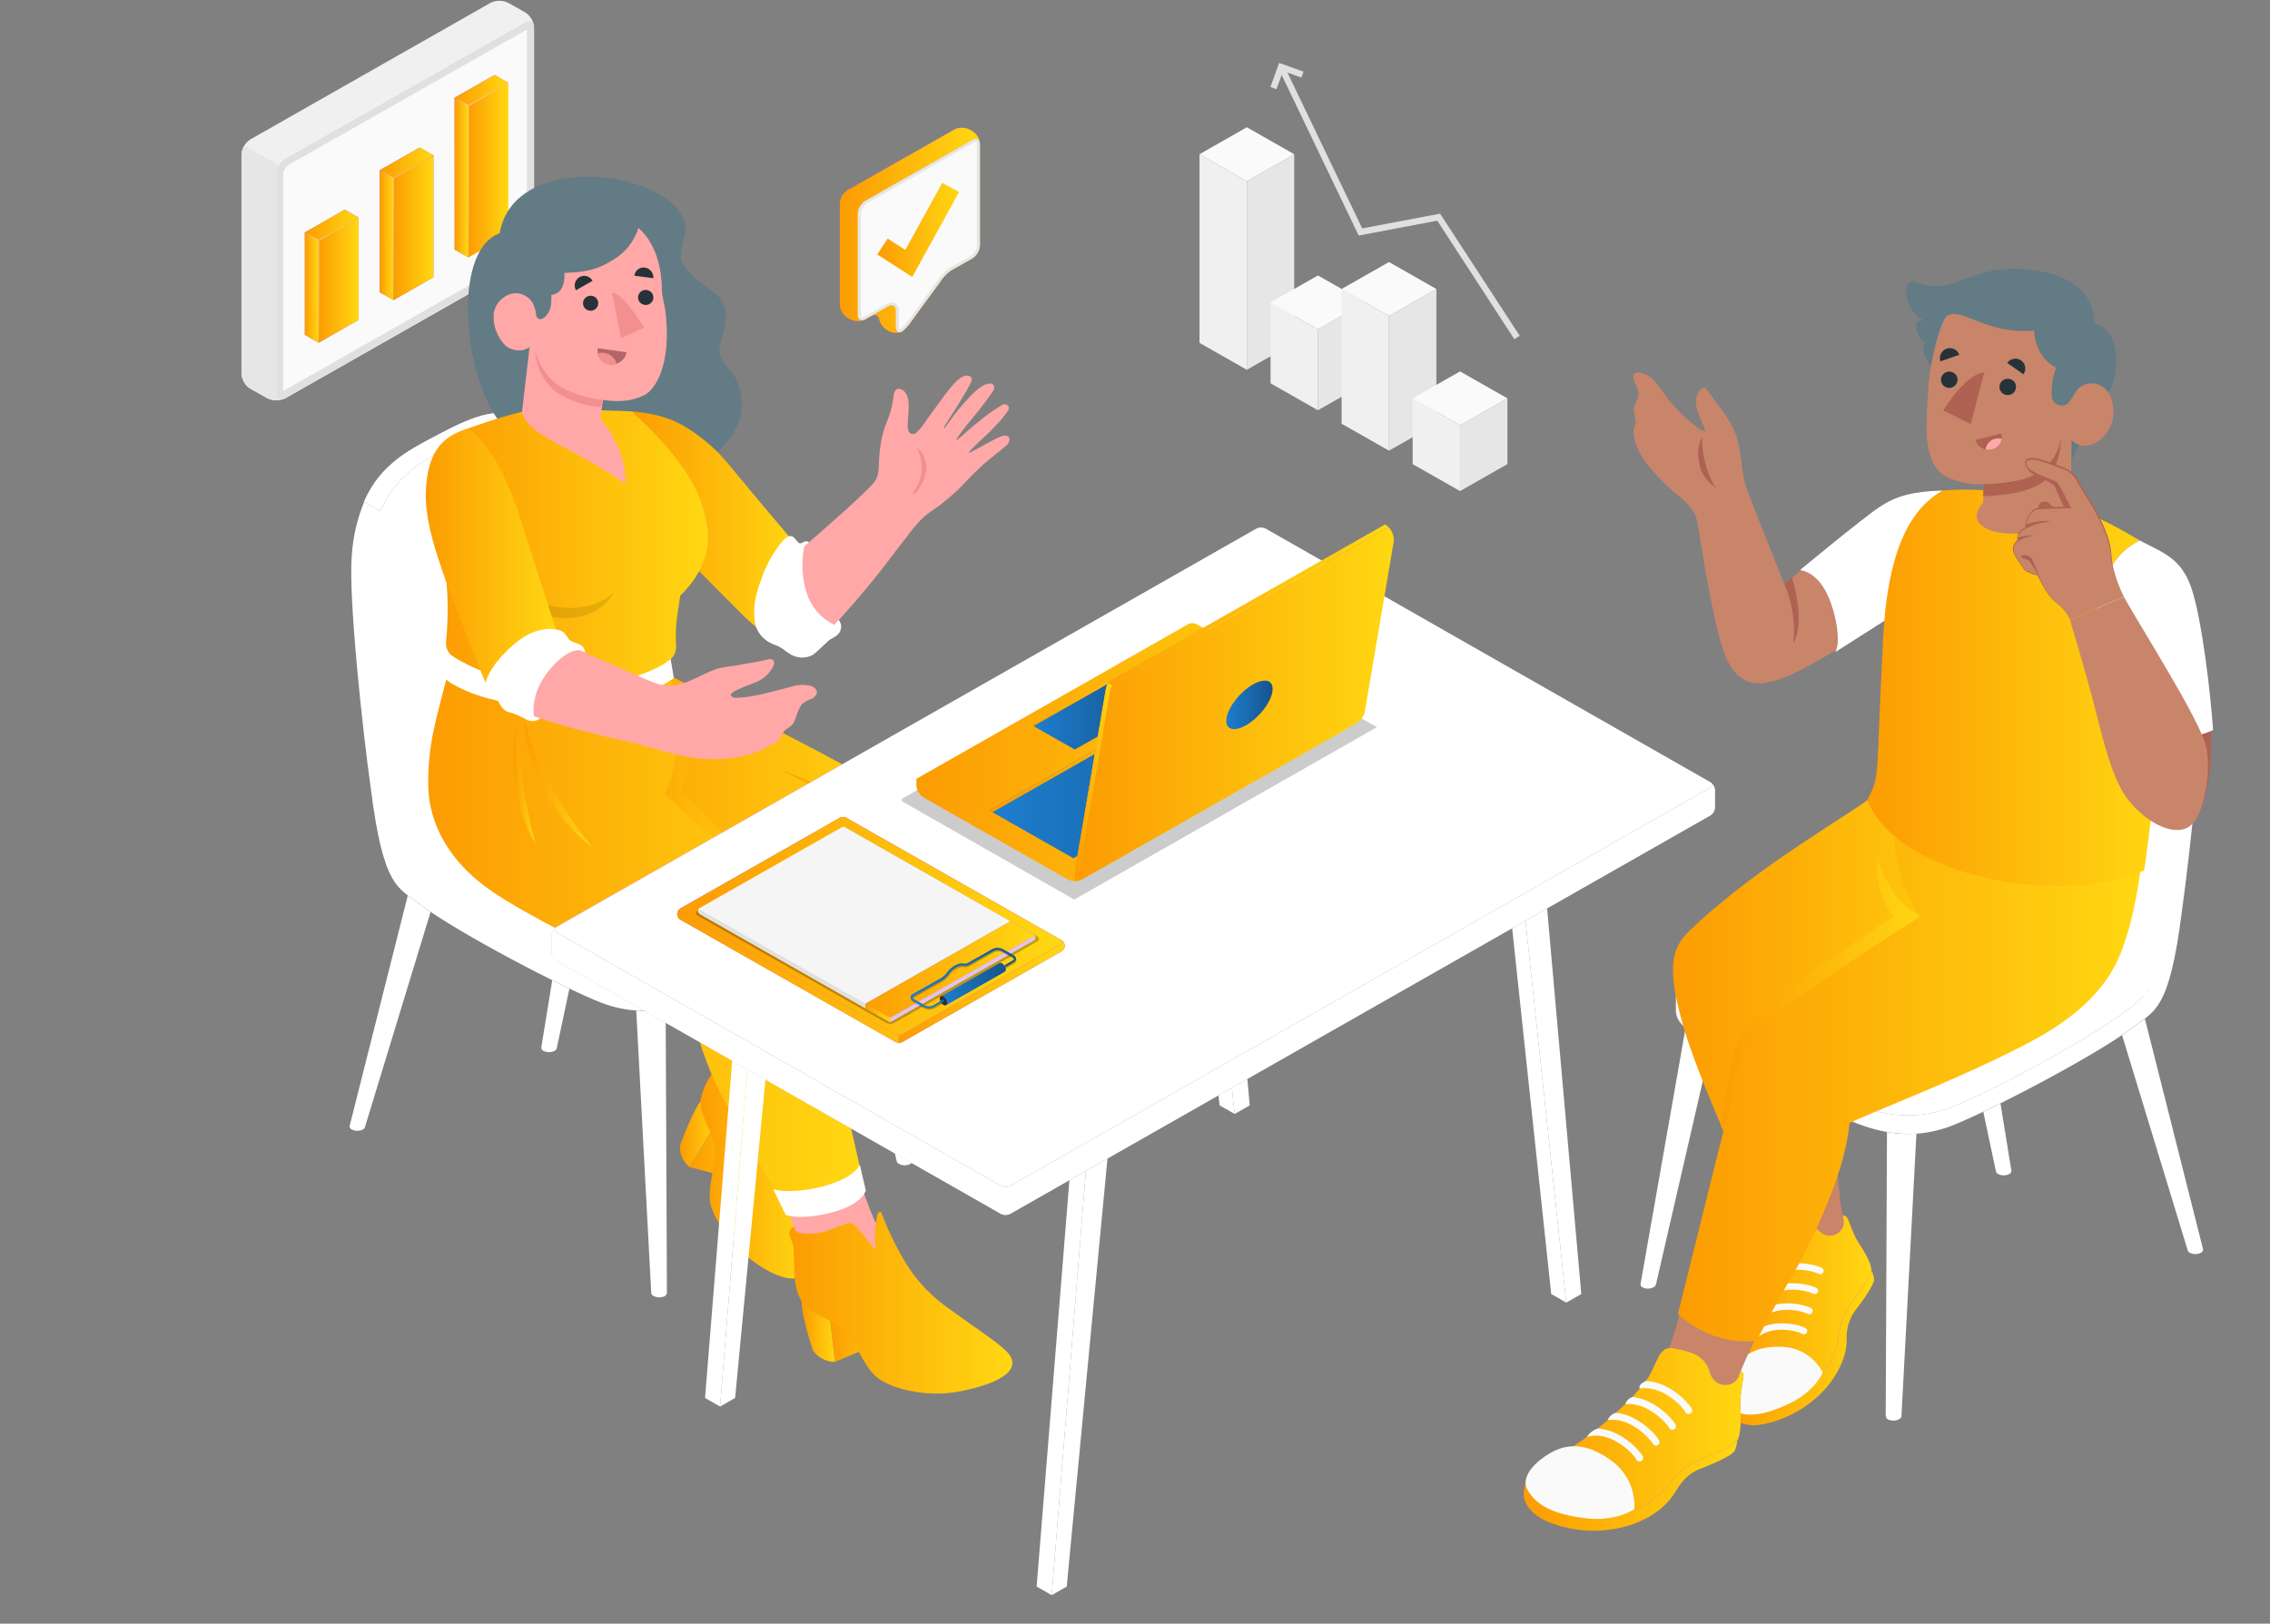 <?xml version="1.0" encoding="UTF-8"?>
<svg id="Layer_1" data-name="Layer 1" xmlns="http://www.w3.org/2000/svg" xmlns:xlink="http://www.w3.org/1999/xlink" viewBox="0 0 492 352">
  <rect x="0" y="0" width="492" height="352" fill="#808080" stroke="none"/>
  <defs>
    <style>
      .cls-1 {
        fill: url(#linear-gradient-15);
      }

      .cls-2 {
        fill: url(#linear-gradient-13);
      }

      .cls-3 {
        fill: url(#linear-gradient-28);
      }

      .cls-4 {
        fill: url(#linear-gradient-53);
      }

      .cls-5 {
        fill: url(#linear-gradient-42);
      }

      .cls-6 {
        fill: url(#linear-gradient-46);
      }

      .cls-7 {
        fill: url(#linear-gradient-2);
      }

      .cls-8 {
        fill: #ba68c8;
      }

      .cls-9 {
        fill: #b16668;
      }

      .cls-10 {
        fill: url(#linear-gradient-43);
      }

      .cls-11 {
        fill: url(#linear-gradient-25);
      }

      .cls-12 {
        fill: url(#linear-gradient-10);
      }

      .cls-13 {
        fill: url(#linear-gradient-12);
      }

      .cls-14 {
        fill: url(#linear-gradient-40);
      }

      .cls-15 {
        fill: url(#linear-gradient-27);
      }

      .cls-16 {
        fill: #263238;
      }

      .cls-17 {
        fill: url(#linear-gradient-37);
      }

      .cls-18 {
        opacity: .3;
      }

      .cls-18, .cls-19, .cls-20, .cls-21 {
        fill: #fff;
      }

      .cls-18, .cls-20, .cls-22, .cls-23, .cls-21, .cls-24 {
        isolation: isolate;
      }

      .cls-25 {
        fill: url(#linear-gradient-39);
      }

      .cls-26 {
        fill: #f0f0f0;
      }

      .cls-27 {
        fill: url(#linear-gradient-52);
      }

      .cls-28, .cls-22 {
        opacity: .25;
      }

      .cls-20 {
        opacity: .6;
      }

      .cls-29 {
        fill: url(#linear-gradient-47);
      }

      .cls-30 {
        fill: url(#linear-gradient-26);
      }

      .cls-31 {
        fill: #ffa8a7;
      }

      .cls-32 {
        fill: url(#linear-gradient-4);
      }

      .cls-33 {
        fill: #f28f8f;
      }

      .cls-34 {
        fill: url(#linear-gradient-35);
      }

      .cls-35 {
        fill: url(#linear-gradient-30);
      }

      .cls-36 {
        fill: #c8856a;
      }

      .cls-37 {
        fill: #e0e0e0;
      }

      .cls-38 {
        fill: url(#linear-gradient-44);
      }

      .cls-39 {
        fill: url(#linear-gradient-49);
      }

      .cls-40 {
        fill: url(#linear-gradient-3);
      }

      .cls-41 {
        fill: url(#linear-gradient-34);
      }

      .cls-42 {
        fill: url(#linear-gradient-5);
      }

      .cls-43 {
        fill: url(#linear-gradient-38);
      }

      .cls-44 {
        fill: url(#linear-gradient-22);
      }

      .cls-45 {
        fill: url(#linear-gradient-24);
      }

      .cls-46 {
        fill: url(#linear-gradient-54);
      }

      .cls-23 {
        opacity: .2;
      }

      .cls-47 {
        fill: url(#linear-gradient-33);
      }

      .cls-48 {
        fill: url(#linear-gradient-51);
      }

      .cls-49 {
        fill: url(#linear-gradient-8);
      }

      .cls-21 {
        opacity: .5;
      }

      .cls-50 {
        fill: url(#linear-gradient-14);
      }

      .cls-51 {
        fill: #af6152;
      }

      .cls-52 {
        fill: url(#linear-gradient-29);
      }

      .cls-53 {
        fill: url(#linear-gradient-20);
      }

      .cls-54 {
        fill: url(#linear-gradient-17);
      }

      .cls-55 {
        fill: url(#linear-gradient-50);
      }

      .cls-56 {
        fill: url(#linear-gradient-7);
      }

      .cls-57 {
        fill: url(#linear-gradient-9);
      }

      .cls-58 {
        fill: url(#linear-gradient-11);
      }

      .cls-59 {
        fill: url(#linear-gradient-19);
      }

      .cls-60 {
        fill: url(#linear-gradient-6);
      }

      .cls-61 {
        fill: url(#linear-gradient-36);
      }

      .cls-62 {
        fill: url(#linear-gradient-21);
      }

      .cls-63 {
        fill: url(#linear-gradient-45);
      }

      .cls-64 {
        fill: #f5f5f5;
      }

      .cls-65 {
        fill: url(#linear-gradient-48);
      }

      .cls-66 {
        fill: url(#linear-gradient-32);
      }

      .cls-67 {
        fill: url(#linear-gradient-41);
      }

      .cls-68 {
        fill: #fafafa;
      }

      .cls-69 {
        fill: url(#linear-gradient-16);
      }

      .cls-70 {
        fill: #637b84;
      }

      .cls-71 {
        fill: url(#linear-gradient);
      }

      .cls-72 {
        fill: url(#linear-gradient-23);
      }

      .cls-73 {
        fill: url(#linear-gradient-31);
      }

      .cls-74 {
        fill: #e6e6e6;
      }

      .cls-75 {
        fill: url(#linear-gradient-18);
      }

      .cls-24 {
        opacity: .1;
      }
    </style>
    <linearGradient id="linear-gradient" x1="98.53" y1="38.5" x2="101.52" y2="38.5" gradientUnits="userSpaceOnUse">
      <stop offset="0" stop-color="#fc9c03"/>
      <stop offset=".99" stop-color="#ffd712"/>
    </linearGradient>
    <linearGradient id="linear-gradient-2" x1="101.52" y1="36.88" x2="110.18" y2="36.88" xlink:href="#linear-gradient"/>
    <linearGradient id="linear-gradient-3" y1="19.56" x2="110.18" y2="19.56" xlink:href="#linear-gradient"/>
    <linearGradient id="linear-gradient-4" x1="82.3" y1="50.98" x2="85.29" y2="50.98" xlink:href="#linear-gradient"/>
    <linearGradient id="linear-gradient-5" x1="85.29" y1="49.36" x2="93.95" y2="49.36" xlink:href="#linear-gradient"/>
    <linearGradient id="linear-gradient-6" x1="82.3" y1="35.28" x2="93.95" y2="35.28" xlink:href="#linear-gradient"/>
    <linearGradient id="linear-gradient-7" x1="66.07" y1="62.34" x2="69.06" y2="62.34" xlink:href="#linear-gradient"/>
    <linearGradient id="linear-gradient-8" x1="69.05" y1="60.72" x2="77.71" y2="60.72" xlink:href="#linear-gradient"/>
    <linearGradient id="linear-gradient-9" x1="66.07" y1="48.77" x2="77.71" y2="48.77" xlink:href="#linear-gradient"/>
    <linearGradient id="linear-gradient-10" x1="182.02" y1="49.94" x2="212.4" y2="49.94" xlink:href="#linear-gradient"/>
    <linearGradient id="linear-gradient-11" x1="182.69" y1="36.11" x2="212.4" y2="36.11" xlink:href="#linear-gradient"/>
    <linearGradient id="linear-gradient-12" x1="190.13" y1="49.84" x2="207.88" y2="49.84" xlink:href="#linear-gradient"/>
    <linearGradient id="linear-gradient-13" x1="147.39" y1="245.77" x2="155.71" y2="245.77" xlink:href="#linear-gradient"/>
    <linearGradient id="linear-gradient-14" x1="149.44" y1="249.38" x2="167" y2="249.38" xlink:href="#linear-gradient"/>
    <linearGradient id="linear-gradient-15" x1="151.83" y1="250.84" x2="174.89" y2="250.84" xlink:href="#linear-gradient"/>
    <linearGradient id="linear-gradient-16" x1="123.35" y1="192.69" x2="199.79" y2="192.69" xlink:href="#linear-gradient"/>
    <linearGradient id="linear-gradient-17" x1="132.85" y1="174.19" x2="170.68" y2="174.19" xlink:href="#linear-gradient"/>
    <linearGradient id="linear-gradient-18" x1="169.27" y1="191.51" x2="193.61" y2="191.51" xlink:href="#linear-gradient"/>
    <linearGradient id="linear-gradient-19" x1="173.76" y1="288.76" x2="180.98" y2="288.76" xlink:href="#linear-gradient"/>
    <linearGradient id="linear-gradient-20" x1="179.61" y1="288.34" x2="194.62" y2="288.34" xlink:href="#linear-gradient"/>
    <linearGradient id="linear-gradient-21" x1="171.07" y1="282.42" x2="219.44" y2="282.42" xlink:href="#linear-gradient"/>
    <linearGradient id="linear-gradient-22" x1="92.81" y1="203.35" x2="186.9" y2="203.35" xlink:href="#linear-gradient"/>
    <linearGradient id="linear-gradient-23" x1="113.75" y1="170.18" x2="128.42" y2="170.18" xlink:href="#linear-gradient"/>
    <linearGradient id="linear-gradient-24" x1="111.13" y1="169.87" x2="116.02" y2="169.87" xlink:href="#linear-gradient"/>
    <linearGradient id="linear-gradient-25" x1="136.81" y1="114.23" x2="173.24" y2="114.23" xlink:href="#linear-gradient"/>
    <linearGradient id="linear-gradient-26" x1="95.77" y1="118.65" x2="153.44" y2="118.65" xlink:href="#linear-gradient"/>
    <linearGradient id="linear-gradient-27" x1="92.28" y1="121.05" x2="120.76" y2="121.05" xlink:href="#linear-gradient"/>
    <linearGradient id="linear-gradient-28" x1="146.77" y1="201.61" x2="230.73" y2="201.61" xlink:href="#linear-gradient"/>
    <linearGradient id="linear-gradient-29" x1="147.32" y1="200.77" x2="230.17" y2="200.77" xlink:href="#linear-gradient"/>
    <linearGradient id="linear-gradient-30" x1="194.8" y1="214.91" x2="230.75" y2="214.91" xlink:href="#linear-gradient"/>
    <linearGradient id="linear-gradient-31" x1="187.57" y1="210.63" x2="224.38" y2="210.63" xlink:href="#linear-gradient"/>
    <linearGradient id="linear-gradient-32" x1="187.57" y1="219.57" x2="192.93" y2="219.57" xlink:href="#linear-gradient"/>
    <linearGradient id="linear-gradient-33" x1="203.91" y1="213.32" x2="217.98" y2="213.32" gradientUnits="userSpaceOnUse">
      <stop offset="0" stop-color="#1d7ece"/>
      <stop offset="1" stop-color="#17538c"/>
    </linearGradient>
    <linearGradient id="linear-gradient-34" x1="204.5" y1="213.55" x2="218.01" y2="213.55" xlink:href="#linear-gradient-33"/>
    <linearGradient id="linear-gradient-35" x1="197.34" y1="212.02" x2="220.25" y2="212.02" xlink:href="#linear-gradient-33"/>
    <linearGradient id="linear-gradient-36" x1="198.6" y1="172.81" x2="293.22" y2="172.81" xlink:href="#linear-gradient"/>
    <linearGradient id="linear-gradient-37" x1="198.61" y1="162" x2="293.23" y2="162" xlink:href="#linear-gradient"/>
    <linearGradient id="linear-gradient-38" x1="214.4" y1="165.71" x2="286.05" y2="165.71" xlink:href="#linear-gradient-33"/>
    <linearGradient id="linear-gradient-39" x1="214.4" y1="160.72" x2="286.05" y2="160.72" xlink:href="#linear-gradient"/>
    <linearGradient id="linear-gradient-40" x1="223.67" y1="155.25" x2="249.17" y2="155.25" xlink:href="#linear-gradient"/>
    <linearGradient id="linear-gradient-41" x1="224.01" y1="155.44" x2="248.84" y2="155.44" xlink:href="#linear-gradient-33"/>
    <linearGradient id="linear-gradient-42" x1="232.95" y1="172.8" x2="293.23" y2="172.8" xlink:href="#linear-gradient"/>
    <linearGradient id="linear-gradient-43" x1="233.86" y1="151.96" x2="302.1" y2="151.96" xlink:href="#linear-gradient"/>
    <linearGradient id="linear-gradient-44" x1="232.95" y1="151.53" x2="300.97" y2="151.53" xlink:href="#linear-gradient"/>
    <linearGradient id="linear-gradient-45" x1="232.97" y1="168.72" x2="241.13" y2="168.72" xlink:href="#linear-gradient"/>
    <linearGradient id="linear-gradient-46" x1="265.78" y1="152.81" x2="275.83" y2="152.81" xlink:href="#linear-gradient-33"/>
    <linearGradient id="linear-gradient-47" x1="374.33" y1="292.21" x2="406.19" y2="292.21" xlink:href="#linear-gradient"/>
    <linearGradient id="linear-gradient-48" x1="374.11" y1="284.89" x2="405.63" y2="284.89" xlink:href="#linear-gradient"/>
    <linearGradient id="linear-gradient-49" x1="330.22" y1="322.07" x2="376.54" y2="322.07" xlink:href="#linear-gradient"/>
    <linearGradient id="linear-gradient-50" x1="330.9" y1="310.54" x2="377.88" y2="310.54" xlink:href="#linear-gradient"/>
    <linearGradient id="linear-gradient-51" x1="362.59" y1="216.19" x2="440.31" y2="216.19" xlink:href="#linear-gradient"/>
    <linearGradient id="linear-gradient-52" x1="372.94" y1="224.15" x2="417.45" y2="224.15" xlink:href="#linear-gradient"/>
    <linearGradient id="linear-gradient-53" x1="363.69" y1="231.96" x2="464.99" y2="231.96" xlink:href="#linear-gradient"/>
    <linearGradient id="linear-gradient-54" x1="404.73" y1="149.13" x2="469.22" y2="149.13" xlink:href="#linear-gradient"/>
  </defs>
  <g id="freepik--chart-2--inject-41">
    <g id="freepik--bar-graph--inject-41">
      <polygon class="cls-74" points="280.51 74.33 270.24 80.17 270.24 39.28 280.51 33.44 280.51 74.33"/>
      <polygon class="cls-26" points="259.98 33.44 270.24 39.28 270.24 80.17 259.98 74.33 259.98 33.44"/>
      <polygon class="cls-68" points="270.24 27.59 259.98 33.44 270.24 39.28 280.51 33.44 270.24 27.59"/>
      <polygon class="cls-74" points="295.92 83.1 285.65 88.94 285.65 71.41 295.92 65.56 295.92 83.1"/>
      <polygon class="cls-26" points="275.38 65.56 285.65 71.41 285.65 88.94 275.38 83.1 275.38 65.56"/>
      <polygon class="cls-68" points="285.65 59.72 275.38 65.56 285.65 71.41 295.92 65.56 285.65 59.72"/>
      <polygon class="cls-74" points="311.32 91.86 301.05 97.7 301.05 68.49 311.32 62.65 311.32 91.86"/>
      <polygon class="cls-26" points="290.78 62.65 301.05 68.49 301.05 97.7 290.78 91.86 290.78 62.65"/>
      <polygon class="cls-68" points="301.05 56.81 290.78 62.65 301.05 68.49 311.32 62.65 301.05 56.81"/>
      <polygon class="cls-74" points="326.72 100.62 316.45 106.46 316.45 92.2 326.72 86.36 326.72 100.62"/>
      <polygon class="cls-26" points="306.18 86.36 316.45 92.2 316.45 106.46 306.18 100.62 306.18 86.36"/>
      <polygon class="cls-68" points="316.45 80.52 306.18 86.36 316.45 92.2 326.72 86.36 316.45 80.52"/>
      <path class="cls-37" d="M275.35,18.86l1.31.47,1.13-3.08,16.69,34.82,17.04-3.23,16.69,25.69,1.17-.74-17.26-26.47-16.87,3.2-16.21-33.78,3.02,1.08.47-1.29-5.3-1.89-1.87,5.22Z"/>
    </g>
  </g>
  <g id="freepik--chart-1--inject-41">
    <g id="freepik--Chart--inject-41">
      <g id="freepik--speach-bubble--inject-41">
        <path class="cls-26" d="M106.31.62l-52.01,29.58c-1.14.72-1.86,1.94-1.93,3.28v47.56c.07,1.33.79,2.55,1.94,3.26l3.63,2.04c1.21.6,2.64.6,3.86,0l52.01-29.58c1.14-.73,1.86-1.96,1.93-3.3V5.92c-.08-1.33-.8-2.54-1.94-3.26l-3.64-2.04c-1.21-.6-2.64-.6-3.85,0Z"/>
        <path class="cls-74" d="M61.79,86.33c-1.22.59-2.64.59-3.86,0l-3.66-2.05c-1.14-.71-1.86-1.92-1.94-3.25v-47.53c.03-.69.24-1.37.62-1.95l7.49,4.27c-.37.58-.57,1.24-.58,1.92v47.52c0,1.08.79,1.71,1.93,1.08Z"/>
        <path class="cls-68" d="M113.83,4.83l-52.01,29.58c-1.16.73-1.89,1.96-1.95,3.31v47.53c0,1.2.9,1.7,1.93,1.09l52.01-29.58c1.15-.73,1.87-1.97,1.93-3.31V5.92c0-1.19-.84-1.69-1.9-1.09Z"/>
        <path class="cls-37" d="M114.21,6.37v47.09c-.09.78-.51,1.49-1.17,1.94l-51.65,29.35v-47.03c.07-.79.49-1.51,1.15-1.97L114.19,6.41M61.4,85.4h0M114.66,4.61c-.32,0-.63.09-.9.26l-52.01,29.58c-1.13.73-1.83,1.95-1.89,3.28v47.53c0,.88.44,1.35,1.07,1.35.32,0,.63-.1.9-.27l52.01-29.58c1.13-.74,1.84-1.97,1.89-3.31V5.92c0-.88-.44-1.35-1.07-1.35v.04Z"/>
      </g>
      <g id="freepik--bar-graph--inject-41-2" data-name="freepik--bar-graph--inject-41">
        <polygon class="cls-8" points="101.52 55.82 101.52 22.88 98.53 21.18 98.54 54.12 101.52 55.82"/>
        <polygon class="cls-71" points="101.52 55.82 101.52 22.88 98.53 21.18 98.54 54.12 101.52 55.82"/>
        <polygon class="cls-7" points="101.52 55.82 110.18 50.9 110.18 17.95 101.52 22.88 101.52 55.82"/>
        <polygon class="cls-8" points="110.18 17.95 107.19 16.25 98.53 21.18 101.52 22.88 110.18 17.95"/>
        <polygon class="cls-40" points="110.18 17.95 107.19 16.25 98.53 21.18 101.52 22.88 110.18 17.95"/>
        <path class="cls-18" d="M110.18,17.95l-8.66,4.76-2.99-1.56,2.85,1.92c-.06.95,0,31.81.12,32.76.13-.98.19-31.86.13-32.79l8.55-5.08Z"/>
        <polygon class="cls-8" points="85.29 65.05 85.29 38.6 82.3 36.9 82.3 63.36 85.29 65.05"/>
        <polygon class="cls-32" points="85.29 65.05 85.29 38.6 82.3 36.9 82.3 63.36 85.29 65.05"/>
        <polygon class="cls-8" points="85.29 65.05 93.94 60.13 93.95 33.67 85.29 38.6 85.29 65.05"/>
        <polygon class="cls-42" points="85.29 65.05 93.94 60.13 93.95 33.67 85.29 38.6 85.29 65.05"/>
        <polygon class="cls-8" points="93.95 33.67 90.96 31.97 82.3 36.9 85.29 38.6 93.95 33.67"/>
        <polygon class="cls-60" points="93.95 33.67 90.96 31.97 82.3 36.9 85.29 38.6 93.95 33.67"/>
        <path class="cls-18" d="M85.4,38.66l8.55-4.99-8.66,4.8c-.9-.52-2.99-1.56-2.99-1.56,0,0,1.91,1.19,2.87,1.77,0,.99.05,25.38.12,26.39.06-1.03.14-25.44.12-26.4Z"/>
        <polygon class="cls-8" points="69.06 74.3 69.05 52.08 66.07 50.38 66.07 72.59 69.06 74.3"/>
        <polygon class="cls-56" points="69.06 74.3 69.05 52.08 66.07 50.38 66.07 72.59 69.06 74.3"/>
        <polygon class="cls-8" points="69.06 74.3 77.71 69.36 77.71 47.15 69.05 52.08 69.06 74.3"/>
        <polygon class="cls-49" points="69.06 74.3 77.71 69.36 77.71 47.15 69.05 52.08 69.06 74.3"/>
        <polygon class="cls-8" points="77.71 47.15 74.72 45.45 66.07 50.38 69.05 52.08 77.71 47.15"/>
        <polygon class="cls-57" points="77.71 47.15 74.72 45.45 66.07 50.38 69.05 52.08 77.71 47.15"/>
        <path class="cls-18" d="M77.71,47.15l-8.66,4.8-2.98-1.56,2.86,1.84s0,21.46.13,22.09c.13-.61.13-22.09.13-22.09l8.53-5.07Z"/>
      </g>
    </g>
  </g>
  <g id="freepik--speech-bubble-2--inject-41">
    <g id="freepik--speech-bubble--inject-41">
      <g id="freepik--speech-bubble--inject-41-2" data-name="freepik--speech-bubble--inject-41">
        <path class="cls-8" d="M184.27,69.22l-.6-.34c-.97-.62-1.59-1.67-1.65-2.81v-21.97c.05-1.15.66-2.21,1.65-2.84l23.19-13.17c1.03-.51,2.25-.51,3.28,0l.61.34c.97.62,1.57,1.66,1.64,2.8v21.98c-.06,1.13-.66,2.17-1.61,2.8l-4.67,2.65c-.98.73-1.81,1.62-2.46,2.65l-6.02,8.22c-.58.91-1.31,1.72-2.16,2.39-.95.38-2.03.31-2.92-.2l-.41-.24c-.97-.62-1.59-1.66-1.64-2.8v.77c0-1.03-.74-1.46-1.64-.94l-1.26.72c-1.05.52-2.28.51-3.32-.02Z"/>
        <path class="cls-12" d="M184.27,69.22l-.6-.34c-.97-.62-1.59-1.67-1.65-2.81v-21.97c.05-1.15.66-2.21,1.65-2.84l23.19-13.17c1.03-.51,2.25-.51,3.28,0l.61.34c.97.62,1.57,1.66,1.64,2.8v21.98c-.06,1.13-.66,2.17-1.61,2.8l-4.67,2.65c-.98.73-1.81,1.62-2.46,2.65l-6.02,8.22c-.58.91-1.31,1.71-2.16,2.39-.95.38-2.03.31-2.92-.2l-.41-.24c-.97-.62-1.59-1.66-1.64-2.8v.77c0-1.03-.74-1.46-1.64-.94l-1.26.72c-1.05.52-2.28.51-3.32-.02Z"/>
        <path class="cls-8" d="M212.4,31.24c0-1.03-.74-1.44-1.64-.88l-23.19,13.16c-.4.25-.74.59-1,.99l-3.88-2.21c.24-.42.58-.77.99-1.03l23.19-13.17c1.03-.51,2.25-.51,3.28,0l.61.34c.97.62,1.58,1.66,1.64,2.8Z"/>
        <path class="cls-58" d="M212.4,31.24c0-1.03-.74-1.44-1.64-.88l-23.19,13.16c-.4.25-.74.59-1,.99l-3.88-2.21c.24-.42.58-.77.99-1.03l23.19-13.17c1.03-.51,2.25-.51,3.28,0l.61.34c.97.62,1.58,1.66,1.64,2.8Z"/>
        <path class="cls-68" d="M194.98,71.73c-.13,0-.25-.09-.31-.2-.13-.23-.19-.49-.18-.76v-3.44c0-.88-.49-1.48-1.23-1.48-.32,0-.63.1-.9.27l-4.96,2.83c-.17.11-.37.17-.57.18-.53,0-.59-.58-.59-.88v-21.92c.07-1.02.61-1.96,1.48-2.53l23.2-13.2c.17-.11.37-.17.57-.18.53,0,.58.58.58.83v21.98c-.07,1.02-.62,1.96-1.48,2.53l-4.67,2.65c-1.03.75-1.91,1.69-2.58,2.77-.73.98-5.55,7.54-6.03,8.21-.54.86-1.22,1.62-2.02,2.25-.09.06-.2.1-.31.11Z"/>
        <path class="cls-74" d="M211.49,30.73c.22,0,.26.32.26.51v21.98c-.07.91-.55,1.74-1.32,2.25l-4.67,2.65c-1.07.79-1.99,1.77-2.69,2.9-.77,1.06-5.59,7.61-6.02,8.22-.52.8-1.16,1.51-1.89,2.11-.05.03-.1.04-.15.05,0,0-.17-.22-.17-.65v-3.43c.09-.88-.55-1.67-1.44-1.76-.04,0-.07,0-.11,0-.37,0-.74.12-1.06.31l-4.96,2.83c-.12.08-.27.12-.41.13-.23,0-.27-.33-.27-.52v-21.99c.06-.91.55-1.74,1.32-2.25l23.2-13.2c.12-.08.27-.12.41-.13M211.52,30.1c-.26,0-.51.08-.74.22l-23.23,13.2c-.97.62-1.59,1.66-1.64,2.8v21.97c0,.73.38,1.16.9,1.16.26-.01.51-.09.74-.22l4.96-2.83c.22-.14.47-.21.74-.22.54,0,.9.42.9,1.16v3.44c0,.8.34,1.27.82,1.27.16,0,.33-.05.47-.13.85-.67,1.58-1.48,2.16-2.39.49-.71,5.08-6.95,6.02-8.22.62-1.04,1.46-1.94,2.46-2.65l4.67-2.65c.97-.62,1.58-1.66,1.64-2.8v-21.96c0-.72-.37-1.15-.9-1.15h.04Z"/>
      </g>
      <polygon class="cls-13" points="197.73 60.04 190.13 55.16 192.4 51.73 196.22 54.18 204.22 39.65 207.88 41.61 197.73 60.04"/>
    </g>
  </g>
  <g id="freepik--character-1--inject-41">
    <g id="freepik--Character--inject-41">
      <g id="freepik--Chair--inject-41">
        <path class="cls-19" d="M197.71,251.7l-10.58-60.09-6.69-.34,13.9,60.44h0c.05.25.21.47.44.59.73.41,1.62.45,2.39.11.3-.11.51-.38.53-.7l.02-.03Z"/>
        <path class="cls-19" d="M98.22,181.71h-6.7l-15.76,62.45h0c0,.31.19.6.48.72.75.37,1.64.37,2.39,0,.23-.11.41-.32.48-.57h0l19.1-62.61Z"/>
        <path class="cls-19" d="M144.55,280.35l-.3-67.32-6.69-.34,3.59,67.65h0c.05.25.22.47.45.59.73.41,1.62.45,2.39.11.3-.11.51-.38.52-.7h.04Z"/>
        <path class="cls-19" d="M134.78,160.76h-6.7l-10.76,66.35h0c0,.31.19.6.48.72.75.37,1.63.37,2.39,0,.24-.11.41-.32.48-.57h0l14.11-66.51Z"/>
        <g id="freepik--chair--inject-41">
          <path class="cls-8" d="M78.96,108.79c-1.52,3.69-2.43,7.61-2.69,11.58-.76,8.89,2.29,37.66,4.12,50.53h0c2.69,21.5,5.9,21.53,10.64,25.13,8.12,6.19,31.51,18.33,39.23,21.32,14,5.43,25.44-2.94,33.97-7.07,7.82-3.89,15.37-8.3,22.6-13.18,2.13-1.53,3.24-3.08,3.21-4.71v-3.96c0-2.08-1.86-4.3-5.77-6.8-7.23-4.62-33.35-19.63-43.47-25.17-.01-.04-.05-.07-.09-.08-7.78-4.66-12.47-36.34-17.87-53.19-.11-.36-.22-.72-.35-1.05s-.19-.53-.28-.78c-.34-.88-.69-1.77-1.06-2.53"/>
          <path class="cls-8" d="M190.01,188.4c0-2.08-1.86-4.3-5.77-6.8-7.23-4.62-33.35-19.63-43.47-25.17-.01-.04-.05-.07-.09-.08-7.78-4.66-12.47-36.34-17.87-53.19-.32-1.05-.7-2.09-1.13-3.1,0-.08-.06-.15-.1-.23-.1-.22-.2-.45-.3-.68s-.1-.24-.15-.34h0c-.85-1.92-2.07-3.66-3.59-5.13-.54-.48-1.14-.89-1.79-1.22-.9-.49-2.69-1.49-3.17-1.77-5.3-3.12-12.23.62-20.88,5.3-5.38,2.9-9.97,6.35-12.76,12.8h0c-1.52,3.69-2.43,7.61-2.69,11.58-.76,8.89,2.29,37.66,4.12,50.53h0c2.69,21.5,5.9,21.53,10.64,25.13,8.12,6.19,31.51,18.33,39.23,21.32,14,5.43,25.44-2.94,33.97-7.07,7.82-3.89,15.37-8.3,22.6-13.18,2.13-1.53,3.24-3.08,3.21-4.71,0-.67.02-3.31.02-3.99Z"/>
          <path class="cls-19" d="M190.01,188.4c0-2.08-1.86-4.3-5.77-6.8-7.23-4.62-33.35-19.63-43.47-25.17-.01-.04-.05-.07-.09-.08-7.78-4.66-12.47-36.34-17.87-53.19-.32-1.05-.7-2.09-1.13-3.1,0-.08-.06-.15-.1-.23-.1-.22-.2-.45-.3-.68s-.1-.24-.15-.34h0c-.85-1.92-2.07-3.66-3.59-5.13-.54-.48-1.14-.89-1.79-1.22-.9-.49-2.69-1.49-3.17-1.77-5.3-3.12-12.23.62-20.88,5.3-5.38,2.9-9.97,6.35-12.76,12.8h0c-1.52,3.69-2.43,7.61-2.69,11.58-.76,8.89,2.29,37.66,4.12,50.53h0c2.69,21.5,5.9,21.53,10.64,25.13,8.12,6.19,31.51,18.33,39.23,21.32,14,5.43,25.44-2.94,33.97-7.07,7.82-3.89,15.37-8.3,22.6-13.18,2.13-1.53,3.24-3.08,3.21-4.71,0-.67.02-3.31.02-3.99Z"/>
          <path class="cls-19" d="M164.2,206.26c7.82-3.9,15.37-8.31,22.6-13.19,4.85-3.47,4.4-7.07-2.55-11.49-9.67-6.19-49.04-28.2-49.04-28.2,0,0-49.79,28.97-47.64,34.32,2.14,5.35,32.95,21.88,42.67,25.63,14,5.44,25.44-2.92,33.97-7.07Z"/>
          <path class="cls-8" d="M115.73,92.46c-5.25-2.71-12.05.97-20.48,5.52-5.38,2.92-9.99,6.37-12.79,12.83l-3.59-2.02c2.79-6.44,7.38-9.89,12.76-12.8,8.65-4.67,15.59-8.41,20.88-5.3.52.27,2.31,1.28,3.21,1.77Z"/>
          <path class="cls-19" d="M115.73,92.46c-5.25-2.71-12.05.97-20.48,5.52-5.38,2.92-9.99,6.37-12.79,12.83l-3.59-2.02c2.79-6.44,7.38-9.89,12.76-12.8,8.65-4.67,15.59-8.41,20.88-5.3.52.27,2.31,1.28,3.21,1.77Z"/>
        </g>
      </g>
      <g id="freepik--Bottom--inject-41">
        <path class="cls-2" d="M152,238.51c-1.89,2.32-4.6,9.79-4.6,9.79-.14,1.81.62,3.57,2.04,4.72l6.28-10.32-3.71-4.19Z"/>
        <polygon class="cls-50" points="149.44 253.02 161.09 256.05 167 249.16 155.72 242.7 149.44 253.02"/>
        <path class="cls-1" d="M158.43,226.76c.14-.42.3-.88.48-1.33.24-.71,1.03-1.09,1.75-.85.01,0,.03,0,.04.02-.09.34-.24.8-.26.99.12.32.28.93,1.97,2.21.75.58,1.57,1.06,2.45,1.41.9.34,1.79.83,2.69,1.18.26.08.5.21.72.37.35.43.51.99.45,1.54v4.7c-.07.48-.06.98.04,1.46.1-.03.17-.09.21-.19,1.22-2.11,2.81-3.99,4.7-5.56.11-.1.24-.18.39-.23.22-.06.45.07.5.29,0,.01,0,.02,0,.04,0,.2-1.79,6.12-2.69,11.12-.71,3.58-1.01,7.22-.9,10.87.45,7.62,2.84,14.43,3.73,18.06,1.19,4.86-3.59,6.42-11.66.44-4-2.98-8.74-9.18-9.16-12.96s1.58-8.98,1.11-11.83c-.47-2.85-3.59-7.17-3.12-9.99,0-.05,0-.1,0-.15.23-1.19.62-2.35,1.15-3.45.69-1.29,1.5-2.52,2.41-3.67l.3-.42c.44-.63.9-1.26,1.33-1.89.44-.6.82-1.24,1.12-1.91l.25-.27Z"/>
        <path class="cls-9" d="M195.48,178.07c-3.87-3.97-6.38-5.37-21.88-13.02-14.24-7.02-31.01-12.99-31.01-12.99l-13.45,20.64,17.36,11.72,25.11,10.44c-2.09,3.03-3.6,6.41-4.48,9.97-.49,1.94-4.38,23.28-4.38,23.28l14.11,11.74s12.69-28.5,18.03-42.24c5.05-12.91,2.04-18.06.58-19.55Z"/>
        <path class="cls-69" d="M139.57,143.36c4.31,2.86,12.29,6.11,23.53,12.11,10.12,5.41,28.7,14.28,33.87,19.96,4.57,5.05,2.96,11.76-.41,21.74-3.37,9.98-20.18,44.84-20.18,44.84l-14.26-12.19s2.74-21.99,4.99-28.14c1.79-4.82,3.59-6.42,3.59-6.42l-37.83-12.15-9.52-19.13c1.44-10.81,5.74-17.19,16.22-20.63Z"/>
        <path class="cls-16" d="M176.38,242.01l-14.26-12.19s2.74-21.99,4.99-28.14c.57-1.61,1.31-3.15,2.2-4.6,3.52,3.65,5.55,5.67,8.3,15.39,1.25,4.42,2.91,11.41,4.36,17.76-3.18,6.76-5.6,11.77-5.6,11.77Z"/>
        <path class="cls-54" d="M146.85,153.08c4.42,11.22.9,18.35.9,18.35l22.94,23.86-37.83-12.15,14-30.06Z"/>
        <path class="cls-75" d="M169.27,166.99c4.81,2.21,9.43,4.79,13.81,7.73,2.16,1.46,4.17,3.11,6,4.95.87.89,1.63,1.89,2.26,2.96.28.5.47,1.03.56,1.59.08.6.1,1.21.06,1.81-.2,2.56-.64,5.09-1.34,7.56-.63,2.53-1.4,5.03-2.17,7.52-1.61,4.98-3.29,9.96-5.05,14.92,2.37-4.71,4.47-9.55,6.28-14.5.9-2.47,1.74-4.99,2.47-7.54.76-2.59,1.24-5.26,1.44-7.95.02-.71,0-1.41-.1-2.11-.13-.74-.39-1.45-.76-2.1-.7-1.2-1.56-2.3-2.57-3.27-1.94-1.87-4.09-3.52-6.41-4.92-4.55-2.76-9.41-5-14.48-6.65Z"/>
        <path class="cls-31" d="M201.4,283.57c-4.58-4.58-8.46-12.94-11.35-18.05-1.23-2.18-3.06-7.34-4.98-13.37l-17.78,2.08c2.16,4.86,3.98,9.53,4.8,11.78l.22,2.52c.11,1.3.68,2.52,1.61,3.45.98,1.03,2,2.01,3.08,2.94,2.86,2.51,8.38,8.24,12.16,12.37,5.46,5.93,11.82,6.91,17.53,6.42,5.71-.49,3.36-2.43,2.64-3.15s-6.92-5.98-7.93-6.98Z"/>
        <path class="cls-59" d="M173.77,282.28c-.1,2.98,2.44,10.52,2.44,10.52,1.09,1.54,2.88,2.45,4.78,2.46l-1.37-11.97-5.85-1Z"/>
        <polygon class="cls-53" points="180.98 295.25 194.62 289.44 193.31 281.43 179.61 283.28 180.98 295.25"/>
        <path class="cls-62" d="M171.6,269.09c-.15-.42-.34-.88-.46-1.34-.24-.74.18-1.53.93-1.76,0,0,.01,0,.02,0,.15.33.31.79.42.94.3.18.83.57,3.1.53,1.01,0,2.01-.13,2.98-.4.99-.28,3.87-1.45,4.87-1.77.27-.1.56-.15.85-.15.56.12,1.05.45,1.36.93l2.08,2.46c.33.41.67.8,1.01,1.2s.62.95.99,1.12c.06-.08.08-.18.05-.27-.33-2.42-.2-4.88.38-7.25.02-.15.08-.29.18-.42.15-.19.43-.22.62-.07,0,0,.01.01.02.02,1.35,3.58,3,7.04,4.95,10.35,2.18,3.73,5.09,7.01,8.55,9.63,7.89,5.79,11.04,7.65,13.51,9.99,3.75,3.53,0,6.97-10.47,8.9-7.17,1.31-15.15-.82-17.93-3.53s-4.48-8.02-6.71-9.99c-2.22-1.96-7.63-3.46-9.09-5.92l-.08-.13c-.58-1.07-1-2.22-1.26-3.41-.25-1.44-.36-2.9-.33-4.37v-.5c0-.77-.07-1.54-.1-2.31-.01-.74-.11-1.47-.29-2.18-.04-.1-.1-.19-.15-.28Z"/>
        <path class="cls-44" d="M96.7,147.35c-1.93,7.87-3.96,13.62-3.89,22.67,0,5.41,2.02,15.36,14.35,23.59,12.33,8.24,40.07,20.28,41.6,22.76s2.07,10.84,8.36,22.46c6.29,11.62,12.21,21.35,12.21,21.35,7.34.88,13.81-1.08,17.58-4.9,0,0-3.71-15.76-6.03-27.53-4.2-21.28-6.08-26.73-10.64-31.3-4.56-4.57-26.23-24.33-26.23-24.33,0,0,2.23-3.53,3.09-13.31.29-4.28-.44-8.56-2.11-12.52,0,0-25.72,4.9-48.28,1.05Z"/>
        <path class="cls-72" d="M113.75,156.57c.05,2.65.5,5.28,1.32,7.8.79,2.54,1.84,4.99,3.13,7.33,1.28,2.33,2.78,4.53,4.48,6.57,1.69,2.05,3.62,3.9,5.74,5.52-1.63-2.09-3.22-4.16-4.7-6.29s-2.85-4.33-4.1-6.59c-1.26-2.26-2.38-4.58-3.37-6.96-.98-2.41-1.81-4.87-2.5-7.38Z"/>
        <path class="cls-45" d="M111.92,156.84c-.56,2.18-.82,4.42-.79,6.67,0,2.25.19,4.49.55,6.71.37,2.21.9,4.39,1.59,6.53.66,2.15,1.58,4.21,2.75,6.13-.57-2.16-1.05-4.3-1.49-6.46s-.9-4.3-1.2-6.47-.65-4.33-.9-6.5-.41-4.37-.51-6.61Z"/>
        <path class="cls-16" d="M150.08,189.45c3.18,3.24,6.48,6.38,9.65,9.61,1.56,1.62,3.09,3.26,4.48,5.01,1.39,1.69,2.54,3.57,3.39,5.58.76,2.06,1.52,4.21,2.25,6.34l2.23,6.39c1.48,4.26,3.04,8.5,4.68,12.72-.97-4.42-2.1-8.8-3.39-13.13-1.29-4.34-2.62-8.62-4.24-12.92-.92-2.15-2.18-4.15-3.73-5.92-1.48-1.75-3.09-3.4-4.8-4.94-3.37-3.1-6.93-5.93-10.53-8.73Z"/>
        <path class="cls-19" d="M186.36,252.54c-2.33,4.42-14.22,6.64-18.77,5.3l2.69,5.51s2.69,1.29,9.64-.4c6.95-1.69,7.74-4.86,7.74-4.86l-1.3-5.56Z"/>
        <path class="cls-19" d="M97.61,142.06c4.01,2.17,10.92,4.67,21.79,4.47,10.87-.2,22.34-3.44,25.48-6.56l1.16,7.02s-6.62,5.73-25.28,6.08c-16.88.31-24.06-5.73-24.06-5.73l.91-5.29Z"/>
      </g>
      <g id="freepik--Top--inject-41">
        <path class="cls-70" d="M130.84,104.28c13.2,3.3,36.07-7.32,28.37-22.74-1.5-2.08-3.47-3.43-3.26-6.24,4.01-13.17-1.61-9.87-7.73-17.73-2.35-3.01,2.21-7.64-.55-10.98-5.78-10.16-36.42-13.25-39.37,3.96-10.76,3.93-7.86,33.18,1.35,42.5,4.73,6.06,13.76,9.97,21.18,11.22Z"/>
        <path class="cls-31" d="M157.36,100.81c3.7,4.75,9.86,11.27,15.87,18.56l1.37-1.18c2.94-2.53,5.85-5.09,8.73-7.68,1.49-1.36,2.98-2.73,4.41-4.14.54-.53,1.07-1.07,1.58-1.63,1.32-1.47,1.09-3.64,1.23-5.44.11-2.27.51-4.52,1.21-6.68.25-.7.55-1.38.81-2.07.55-1.48.91-3.01,1.09-4.58.02-.42.12-.83.3-1.2.52-.88,1.56-.41,2.12.15.53.65.82,1.46.83,2.29.17,1.77-.22,3.48-.18,5.24,0,.66.22,1.47.9,1.63.36.07.73-.04,1-.28.78-.76,1.46-1.61,2.03-2.54.71-.98,1.43-1.96,2.14-2.93,1.24-1.7,2.47-3.45,3.86-5.02,1.79-2.07,3.21-2.28,3.9-1.43.39.49-.58,2.03-2.59,5.35s-3.59,5.43-3.37,5.59,1.54-2.31,4.18-5.25c2.42-2.71,3.64-3.87,5.15-4.32,1.51-.45,1.94.65,1.28,1.57-.82,1.16-1.71,2.54-5.08,6.64-1.07,1.23-2.05,2.53-2.91,3.91.18.3,2.14-1.81,4.97-4.02,1.59-1.36,3.31-2.57,5.13-3.61.43-.24.98-.08,1.22.34.14.25.15.55.03.8-.85,1.3-1.85,2.5-2.97,3.59-1.61,1.77-2.34,2.3-3.65,3.53-.9.88-2.04,1.99-1.93,2.17s5.38-3.06,7.06-3.59c1.89-.59,2.18.93,1,2.04-.68.65-3.35,2.58-5.78,4.84-1.79,1.63-3.74,3.86-4.78,4.82-5.08,4.67-5.88,4.23-8.16,6.64-2.28,2.41-6.28,8.21-11.16,14.14-4.04,4.87-8.39,9.65-10.12,11.23-5.16,4.73-8.16,2.24-14-2.85-6.59-5.74-15.24-16.53-16.66-18.79l-11.38-26.75c9.07-.26,14.97,2.7,21.33,10.89Z"/>
        <path class="cls-33" d="M198.66,96.93v.06c.43.78.73,1.61.9,2.48.2.84.27,1.7.2,2.55-.05.77-.21,1.52-.48,2.24-.14.36-.3.7-.48,1.04-.35.54-.67,1.1-.96,1.68,0,.09.04.27.16.2.4-.26.74-.6,1-1,.32-.42.6-.86.83-1.33.48-.91.79-1.91.9-2.93.19-1.9-.58-3.77-2.06-5Z"/>
        <path class="cls-11" d="M136.81,89.16c6.66.62,9.81,1.97,13.69,4.67,3.88,2.7,5.79,4.79,9.14,8.91,3.34,4.12,13.59,16.16,13.59,16.16-2.59,2.58-4.4,5.82-5.23,9.36-.89,3.67-.61,7.53.8,11.04,0,0-2.96-1.06-8.55-6.7s-13.87-13.92-13.87-13.92l-9.57-29.52Z"/>
        <path class="cls-19" d="M172.59,117.12c.82,1.02.9.68,1.64.36.36-.21.8-.17,1.12.09l-1.04.95c-.68,3.38-.49,6.88.57,10.16.96,2.95,3.09,5.39,5.91,6.77l.99-1.07c.83,1,.68,2.49-.34,3.31-.03.02-.05.04-.08.06-.56.48-1.26.72-1.79,1.16s-1.17,1.14-1.79,1.67c-.51.5-1.04.97-1.61,1.4-1.64.87-3.65.75-5.17-.33-.7-.44-1.32-1.01-2.04-1.4s-1.35-.54-2.01-.88c-1.75-.88-2.98-2.51-3.33-4.42-.25-1.56-.23-3.16.05-4.72.32-1.7.81-3.36,1.45-4.96,1-2.89,2.52-5.59,4.48-7.95,1.71-2.01,2.55-.75,2.98-.21Z"/>
        <g id="freepik--top--inject-41">
          <path class="cls-30" d="M96.67,139.27c-.08,1.07.36,2.11,1.18,2.81,3.97,2.65,10.92,5.85,22.24,6.61s21.6-2.74,25.16-5.71c.88-.69,1.36-1.75,1.28-2.85-.2-4.61.16-5.87.9-10.98,8.35-8.23,5.94-15.46,4.77-19.5-2.88-9.92-15.38-20.48-15.38-20.48l-6.69-.23c-5.51-.27-8.47-.61-13.14-.32-4.67.29-15.67,4.3-15.67,4.3,1.01,8.39,2.4,12.29.13,18.64-1.13,2.94-3.1,5.5-5.68,7.36,1.29,6.71,1.59,13.56.9,20.35Z"/>
          <path class="cls-24" d="M133.22,128.33s-4.78,5.12-14.14,2.92c-9.36-2.2-10.76-9.38-10.76-9.38,0,0-1.2,9.02,10,11.61,11.06,2.55,14.9-5.15,14.9-5.15Z"/>
        </g>
        <path class="cls-31" d="M175.81,148.71c-1.38-.35-2.83-.3-4.19.14-3.93.94-7.82,2.28-11.86,2.42-.46.08-.94-.06-1.28-.37-.77-.98,4.83-2.71,5.55-3.08,1.56-.69,2.83-1.9,3.59-3.41.2-.45.28-1.04-.1-1.35-.35-.2-.77-.22-1.15-.07-2.33.56-4.73.84-7.09,1.33-1.28.14-2.56.35-3.81.65-1.98.66-3.81,1.71-5.74,2.52-1.57.75-3.29,1.14-5.03,1.17-1.96-.08-3.97-1.08-5.76-1.84-5.13-2.17-10.18-4.54-15.33-6.67l-15.79,9.6c2.69,3.01,4.39,4.49,10.42,6.39s12.03,3.35,18.1,4.7c5.73,1.28,10.98,3.53,16.98,3.72,2.92.13,5.84-.17,8.67-.88,1.39-.36,2.72-.9,3.96-1.6,1.06-.59,2.45-.88,3.12-1.99.24-.53.53-1.05.84-1.54.59-.72,1.65-1.01,2.09-1.83.7-1.3.9-3.19,2.02-4.25.58-.41,1.22-.74,1.9-.97.64-.32,1.26-.94,1.13-1.63-.18-.57-.65-1-1.24-1.14Z"/>
        <path class="cls-15" d="M101.31,92.91c-4.41,1.48-8.8,3.92-9.02,14.07-.13,6.06,2.2,13.53,6.47,24.64,2.92,7.58,5.66,14.63,6.98,17.56,3.31-5.22,11.12-13.74,15.02-11.85l-8.3-25.85s-4.56-14.76-11.15-18.57Z"/>
        <path class="cls-19" d="M122.05,137.01c-.82-.66-5.24-1.77-10.12,2.24s-6.64,7.67-6.71,9.07,1.07,1.94,2,2.71,1.34,2.93,3.02,3.34c1.37.38,2.69.93,3.91,1.65.95.49,2.11.38,2.94-.28l-1.36-.49s-.96-4.71,3.18-9.8,6.8-4.47,6.8-4.47l1.11.48c-.05-.76-.51-1.44-1.21-1.77-1.16-.47-1.93-.61-2.33-1.1-.33-.59-.74-1.12-1.23-1.59Z"/>
        <path class="cls-31" d="M115.08,72.67l-1.95,16.68c1.43,5.4,10.59,7.21,22.35,15.53.65-7.32-5.38-14.18-5.38-14.18l.68-4.5-15.7-13.53Z"/>
        <path class="cls-31" d="M138.36,49.42v.05c-.88,2.84-2.8,5.26-5.38,6.8-3.28,2.07-5.66,2.73-10.64,2.9,0,1.27.11,4.36-2.86,4.8.06.83.02,1.67-.13,2.49-.17.94-.68,1.8-1.43,2.41-.77.6-1.58.36-1.72-.59-.09-.91-.35-1.79-.76-2.61-.92-1.57-2.77-2.38-4.57-2.01-2.04.56-3.56,2.25-3.87,4.31-.21,2.63.77,5.22,2.69,7.07,1.07.8,2.44,1.1,3.76.83,2.03-.61,2.37-1.77,2.37-1.77l-1.19-.55,2.15,4.11c1.1,2.27,2.55,4.35,4.3,6.19,1.79,1.07,7.64,2.56,9.59,2.85,3.59.54,6.64.25,9.21-1.17,2.05-1.13,5.71-6.29,4.37-17.88-.19-1.57-.76-3.37-.78-4.69-.09-9.72-4.68-13.07-5.08-13.55Z"/>
        <path class="cls-33" d="M115.99,76.15c.17,3.42,1.8,6.6,4.48,8.77,2.92,1.97,6.33,3.13,9.86,3.35l.22-1.59c-2.9-.32-5.73-1.14-8.34-2.43-3.73-2.01-5.16-4.99-6.23-8.1Z"/>
        <path class="cls-16" d="M129.66,65.6c.08.9-.6,1.68-1.51,1.76s-1.71-.59-1.78-1.48h0c-.08-.9.6-1.68,1.51-1.76s1.71.59,1.78,1.48Z"/>
        <path class="cls-16" d="M141.61,64.34c.08.9-.59,1.69-1.51,1.77-.91.08-1.72-.58-1.8-1.48-.08-.9.59-1.69,1.51-1.77h0c.91-.07,1.71.59,1.79,1.48Z"/>
        <path class="cls-16" d="M128.42,60.88l-3.59,2.05c-.56-1-.22-2.25.76-2.85.95-.56,2.18-.26,2.76.67.02.04.05.08.07.12Z"/>
        <path class="cls-16" d="M141.61,60.31l-4.1-.53c.09-1.07,1.05-1.87,2.14-1.78.03,0,.06,0,.1.01,1.14.16,1.95,1.17,1.86,2.3Z"/>
        <path class="cls-33" d="M132.66,63.51l1.96,9.82,4.98-2.36s-5.04-8.06-6.94-7.46Z"/>
        <path class="cls-9" d="M129.57,75.49l6.21.88c-.26,1.69-1.86,2.86-3.58,2.61-.09-.01-.19-.03-.28-.05-1.6-.29-2.66-1.8-2.36-3.37,0-.02,0-.04.01-.06Z"/>
        <path class="cls-33" d="M133.66,78.83c-.47-1.6-2.08-2.6-3.75-2.31-.1.02-.2.05-.3.09.16,1.2,1.1,2.14,2.31,2.32.58.11,1.17.07,1.73-.11Z"/>
      </g>
    </g>
  </g>
  <g id="freepik--Desk--inject-41">
    <g id="freepik--desk--inject-41">
      <polygon class="cls-19" points="236.41 240.77 233.15 238.92 224.68 343.96 227.95 345.82 236.41 240.77"/>
      <polygon class="cls-19" points="236.41 240.77 241.29 238 231.2 343.96 227.95 345.82 236.41 240.77"/>
      <polygon class="cls-19" points="329.38 187.9 326.12 186.04 336.21 280.54 339.47 282.39 329.38 187.9"/>
      <polygon class="cls-19" points="329.38 187.9 334.27 185.12 342.73 280.54 339.47 282.39 329.38 187.9"/>
      <polygon class="cls-19" points="164.54 199.88 161.27 198.02 152.81 303.07 156.07 304.93 164.54 199.88"/>
      <polygon class="cls-19" points="164.54 199.88 169.42 197.1 159.33 303.07 156.07 304.93 164.54 199.88"/>
      <polygon class="cls-19" points="257.51 147 254.25 145.15 264.33 239.64 267.6 241.5 257.51 147"/>
      <polygon class="cls-19" points="257.51 147 262.4 144.23 270.86 239.64 267.6 241.5 257.51 147"/>
      <g id="freepik--desk--inject-41-2" data-name="freepik--desk--inject-41">
        <path class="cls-8" d="M119.56,206.51v-3.81c.04-.69.41-1.32,1-1.7l151.76-86.39c.62-.31,1.36-.31,1.98,0l96.42,54.98c.59.38.96,1.01,1,1.7v3.8c-.04.69-.41,1.32-1,1.7l-151.76,86.38c-.63.31-1.36.31-1.99,0l-96.42-54.98c-.58-.37-.95-.99-1-1.67Z"/>
        <path class="cls-19" d="M119.56,206.51v-3.81c.04-.69.41-1.32,1-1.7l151.76-86.39c.62-.31,1.36-.31,1.98,0l96.42,54.98c.59.38.96,1.01,1,1.7v3.8c-.04.69-.41,1.32-1,1.7l-151.76,86.38c-.63.31-1.36.31-1.99,0l-96.42-54.98c-.58-.37-.95-.99-1-1.67Z"/>
        <path class="cls-19" d="M217.96,257.32v6.06c-.35,0-.69-.07-1-.23l-96.41-54.97c-.59-.38-.96-1.01-1-1.7v-3.81c.03-.61.33-1.18.81-1.56-.36.3-.3.72.19,1l96.42,54.98c.3.16.64.24.99.23Z"/>
        <path class="cls-8" d="M120.55,202.09l96.42,55.01c.63.31,1.36.31,1.99,0l151.76-86.37c.32-.11.48-.46.37-.77-.06-.17-.2-.3-.37-.36l-96.42-54.99c-.62-.31-1.36-.31-1.98,0l-151.76,86.38c-.31.13-.45.48-.32.79.06.14.18.25.32.32Z"/>
        <path class="cls-19" d="M120.55,202.09l96.42,55.01c.63.31,1.36.31,1.99,0l151.76-86.37c.32-.11.48-.46.37-.77-.06-.17-.2-.3-.37-.36l-96.42-54.99c-.62-.31-1.36-.31-1.98,0l-151.76,86.38c-.31.13-.45.48-.32.79.06.14.18.25.32.32Z"/>
      </g>
    </g>
  </g>
  <g id="freepik--Clipboard--inject-41">
    <g id="freepik--clipboard--inject-41">
      <g id="freepik--Board--inject-41">
        <g id="freepik--window--inject-41">
          <path class="cls-8" d="M230.09,206.2l-34.64,19.74c-.41.2-.89.2-1.29,0l-46.74-26.58c-.38-.25-.62-.66-.65-1.11v-.15c.02-.45.26-.86.65-1.1l34.67-19.72c.41-.2.89-.2,1.3,0l46.7,26.58c.39.24.63.65.65,1.1v.15c-.03.45-.27.85-.65,1.1Z"/>
          <path class="cls-3" d="M230.09,206.2l-34.64,19.74c-.41.2-.89.2-1.29,0l-46.74-26.58c-.38-.25-.62-.66-.65-1.11v-.15c.02-.45.26-.86.65-1.1l34.67-19.72c.41-.2.89-.2,1.3,0l46.7,26.58c.39.24.63.65.65,1.1v.15c-.03.45-.27.85-.65,1.1Z"/>
          <path class="cls-8" d="M183.34,177.25c-.49-.22-1.07-.16-1.5.17l-34.17,19.44c-.28.1-.43.41-.33.69.06.15.18.27.33.33l46.23,26.31h0c.55.32,1.24.32,1.79,0l34.17-19.44c.28-.17.38-.53.21-.81-.05-.08-.12-.15-.21-.2h0l-46.54-26.47Z"/>
          <path class="cls-52" d="M183.34,177.25c-.49-.22-1.07-.16-1.5.17l-34.17,19.44c-.28.1-.43.41-.33.69.06.15.18.27.33.33l46.23,26.31h0c.55.32,1.24.32,1.79,0l34.17-19.44c.28-.17.38-.53.21-.81-.05-.08-.12-.15-.21-.2h0l-46.54-26.47Z"/>
          <path class="cls-8" d="M230.09,203.85l-.22-.12c.28.17.38.53.21.81-.05.08-.12.15-.21.2l-34.17,19.44c-.27.15-.58.23-.9.23h0v1.68c.23,0,.46-.04.66-.15l34.64-19.73c.38-.25.62-.66.65-1.1v-.15c-.02-.45-.27-.87-.66-1.1Z"/>
          <path class="cls-35" d="M230.09,203.85l-.22-.12c.28.17.38.53.21.81-.05.08-.12.15-.21.2l-34.17,19.44c-.27.15-.58.23-.9.23h0v1.68c.23,0,.46-.04.66-.15l34.64-19.73c.38-.25.62-.66.65-1.1v-.15c-.02-.45-.27-.87-.66-1.1Z"/>
        </g>
      </g>
      <path id="freepik--shadow--inject-41" class="cls-22" d="M183.75,179.67c-.48-.23-1.06-.17-1.48.16l-31.04,17.67c-.48.28-.49.73,0,1.01l40.82,23.22h0c.55.32,1.24.32,1.79,0l31.04-17.67c.28-.16.38-.52.21-.8-.05-.09-.12-.16-.21-.21l-.56-.33-40.57-23.05Z"/>
      <g id="freepik--Form--inject-41">
        <g id="freepik--Paper--inject-41">
          <path class="cls-64" d="M193.19,221.46l30.92-17.6c.15-.1.25-.27.27-.45v-.34c-.01-.18-.11-.35-.27-.45l-41.03-23.33c-.17-.08-.36-.08-.53,0l-30.95,17.59c-.16.1-.25.27-.26.45v.34c.01.18.11.35.26.46l41.03,23.34c.17.1.39.09.56,0Z"/>
          <path class="cls-37" d="M151.6,196.91l-.07.07h0s-.05.09-.07.14v.55c.02.18.11.35.27.45l41.03,23.35c.08.04.17.06.26.06v-.94c-.09,0-.19-.02-.27-.06l-41.15-23.35c-.1-.07-.12-.18,0-.27Z"/>
          <path class="cls-8" d="M224.38,203.08v.34c-.02.18-.12.35-.27.45l-30.92,17.58c-.17.09-.36.09-.53,0l-5.09-2.89v-.95l31.45-17.89,5.09,2.9c.16.1.26.27.27.45Z"/>
          <path class="cls-73" d="M224.38,203.08v.34c-.02.18-.12.35-.27.45l-30.92,17.58c-.17.09-.36.09-.53,0l-5.09-2.89v-.95l31.45-17.89,5.09,2.9c.16.1.26.27.27.45Z"/>
          <path class="cls-8" d="M224.17,202.67c.08.09.06.19-.06.26l-30.92,17.59c-.08.04-.17.06-.26.06v.95c.09,0,.18-.02.26-.06l30.92-17.61c.15-.1.25-.27.26-.45v-.34c-.02-.15-.09-.29-.2-.39Z"/>
          <path class="cls-20" d="M224.17,202.67c.08.09.06.19-.06.26l-30.92,17.59c-.08.04-.17.06-.26.06v.95c.09,0,.18-.02.26-.06l30.92-17.61c.15-.1.25-.27.26-.45v-.34c-.02-.15-.09-.29-.2-.39Z"/>
          <path class="cls-66" d="M192.66,221.46l-5.09-2.9v-.94l5.09,2.9c.08.04.18.06.27.06v.95c-.09,0-.19-.02-.27-.07Z"/>
        </g>
      </g>
      <g id="freepik--Clip--inject-41">
        <g id="freepik--shadow--inject-41-2" data-name="freepik--shadow--inject-41" class="cls-28">
          <path d="M219.75,207.39l-2.39-1.36c-.68-.34-1.49-.34-2.17,0l-5.38,3.05c-.3.12-.64.16-.96.11-.26-.04-.53-.04-.79,0-.74.21-1.42.59-1.99,1.1-.17.15-.32.31-.46.48l-.16.21c-.34.49-.76.92-1.24,1.27l-6.28,3.53c-.17.09-.31.22-.41.39-.07.11-.11.23-.11.35.02.33.22.61.52.75l2.39,1.36c.68.34,1.49.34,2.17,0l2.1-1.2h0c.09-.07.11-.19.05-.28-.05-.1-.17-.13-.27-.09h0l-2.1,1.2c-.54.26-1.18.26-1.72,0l-2.33-1.34c-.19-.11-.29-.23-.29-.35s.11-.26.29-.36l6.28-3.53c.53-.38,1-.85,1.36-1.39l.16-.2c.12-.15.26-.29.39-.42.52-.45,1.13-.79,1.79-.99.22-.03.45-.03.67,0,.41.07.83.01,1.21-.17l5.38-3.05c.54-.26,1.18-.26,1.72,0l2.39,1.37c.15.06.26.19.29.35-.02.16-.13.3-.29.36l-1.79,1.04c.09.12.16.24.22.38l1.79-1.03c.3-.14.5-.42.52-.74-.02-.35-.25-.66-.58-.79Z"/>
        </g>
        <g id="freepik--clip--inject-41">
          <path class="cls-47" d="M217.73,210.69h0c.17-.11.26-.3.24-.5-.04-.55-.33-1.06-.8-1.36-.17-.11-.38-.13-.56-.05h0l-12.7,7.23,1.12,1.92,12.7-7.23Z"/>
          <path class="cls-41" d="M204.5,216.95l13.26-7.55c.15.23.23.5.24.78v.08l-13.07,7.43-.44-.74Z"/>
          <path class="cls-16" d="M205.27,217.4c0,.5-.35.71-.79.46-.47-.31-.76-.81-.8-1.36,0-.5.36-.7.8-.45.46.31.75.81.79,1.35Z"/>
          <path class="cls-34" d="M219.68,207.09l-2.39-1.36c-.68-.34-1.49-.34-2.17,0l-5.38,3.05c-.3.13-.64.16-.96.11-.26-.04-.53-.04-.8,0-.74.22-1.42.59-1.99,1.1-.16.14-.31.3-.45.47l-.16.21c-.33.49-.75.92-1.24,1.27l-6.28,3.53c-.17.09-.32.22-.42.38-.06.11-.1.24-.1.36.02.32.22.6.51.74l2.4,1.36c.68.34,1.48.34,2.16,0l2.11-1.19h0c.09-.07.11-.19.05-.28-.06-.09-.18-.13-.28-.09h0l-2.06,1.24c-.54.26-1.17.26-1.71,0l-2.4-1.36c-.18-.11-.29-.24-.29-.36s.11-.26.3-.36l6.28-3.53c.53-.38,1-.85,1.36-1.4.06-.06.11-.13.16-.2.12-.15.26-.29.4-.42.52-.46,1.13-.8,1.79-1,.23-.02.45-.02.68,0,.41.07.83,0,1.21-.17l5.38-3.04c.54-.27,1.18-.27,1.72,0l2.39,1.36c.18.11.29.24.29.36s-.11.26-.29.36l-1.79,1.03c.09.12.17.25.22.39l1.79-1.04c.29-.14.49-.42.51-.74-.02-.35-.24-.66-.57-.79Z"/>
        </g>
      </g>
    </g>
  </g>
  <g id="freepik--Device--inject-41">
    <g id="freepik--Laptop--inject-41">
      <path class="cls-23" d="M298.44,157.65l-36.77-20.93c-.65-.37-1.46-.37-2.11,0l-63.84,36.32c-.23.13-.3.42-.16.64.04.07.1.12.16.16l37.11,21.18,65.6-37.37Z"/>
      <path class="cls-61" d="M293.22,154.59v.78c0,1.15-.62,2.21-1.62,2.78l-57.02,32.45c-.49.28-1.05.43-1.62.42-.57,0-1.14-.15-1.64-.42l-31.08-17.67c-1-.58-1.62-1.64-1.62-2.78v-1.08h0c0,.15.08.28.21.35l34.13,19.44,60.28-34.27Z"/>
      <path class="cls-17" d="M293.23,154.59l-33.82-19.24c-.6-.34-1.34-.34-1.94,0l-58.65,33.38c-.21.12-.28.38-.16.58.04.06.09.12.16.15l34.13,19.44,60.28-34.31Z"/>
      <polygon class="cls-43" points="232.64 186.06 214.4 175.69 267.71 145.36 286.05 155.67 232.64 186.06"/>
      <polygon class="cls-25" points="286.05 155.67 285.35 156.06 267.71 146.14 215.1 176.09 214.4 175.69 267.71 145.36 286.05 155.67"/>
      <polygon class="cls-14" points="223.67 157.22 224.01 157.42 232.95 162.5 248.84 153.46 249.17 153.27 239.9 148 223.67 157.22"/>
      <polygon class="cls-67" points="224.01 157.42 232.95 162.5 248.84 153.46 239.9 148.37 224.01 157.42"/>
      <path class="cls-5" d="M232.95,188.89v2.13c.57,0,1.13-.14,1.62-.42l57.02-32.44c1.01-.58,1.63-1.64,1.63-2.78v-.78l-60.28,34.29Z"/>
      <path class="cls-10" d="M233.86,189.35c1.09.42,2.31.33,3.33-.25l56.77-32.3c.99-.57,1.68-1.54,1.87-2.65l6.21-36.53c.04-.2.05-.41.05-.62,0-1.01-.41-1.99-1.14-2.7l-59,33.58c-.74.42-1.25,1.14-1.39,1.96l-6.72,39.51Z"/>
      <path class="cls-38" d="M232.95,188.89l.39.22c.17.09.35.17.53.25l6.72-39.53c.14-.82.65-1.54,1.39-1.96l59-33.58c-.24-.23-.5-.43-.79-.59l-59.11,33.6c-.74.42-1.25,1.14-1.39,1.97l-6.73,39.61Z"/>
      <path class="cls-63" d="M241.13,148.61l-.9-.52c-.27.36-.46.78-.54,1.22l-6.73,39.58.39.22c.17.09.35.17.53.25l6.72-39.53c.08-.44.26-.86.53-1.22Z"/>
      <path class="cls-6" d="M265.84,155.64c.41-2.45,2.98-5.69,5.72-7.25,2.74-1.56,4.63-.88,4.21,1.6s-2.98,5.69-5.72,7.25-4.64.85-4.21-1.6Z"/>
    </g>
  </g>
  <g id="freepik--character-2--inject-41">
    <g id="freepik--character--inject-41">
      <g id="freepik--chair--inject-41-2" data-name="freepik--chair--inject-41">
        <path class="cls-19" d="M355.56,278.42l10.57-60.09,6.7-.34-13.91,60.45h0c-.06.25-.22.46-.45.58-.73.42-1.62.46-2.39.12-.3-.11-.5-.38-.52-.7v-.04Z"/>
        <path class="cls-19" d="M455.05,208.43h6.7l15.75,62.44h0c0,.32-.19.6-.48.73-.75.37-1.64.37-2.39,0-.24-.11-.41-.32-.48-.57h0l-19.09-62.6Z"/>
        <path class="cls-19" d="M408.71,307.07l.3-67.33,6.7-.34-3.59,67.66h0c-.06.25-.22.46-.45.58-.72.42-1.61.46-2.38.12-.3-.11-.51-.38-.53-.7h-.05Z"/>
        <path class="cls-19" d="M418.49,187.47h6.7l10.76,66.34h0c0,.32-.19.6-.48.72-.75.38-1.64.38-2.39,0-.23-.11-.41-.32-.48-.57h0l-14.11-66.5Z"/>
        <g id="freepik--chair--inject-41-3" data-name="freepik--chair--inject-41">
          <path class="cls-8" d="M474.34,135.5c1.52,3.7,2.42,7.61,2.69,11.59.76,8.89-2.29,37.66-4.12,50.52h0c-2.69,21.49-5.9,21.53-10.63,25.13-8.13,6.19-31.52,18.33-39.24,21.32-14,5.43-25.44-2.94-33.97-7.07-7.82-3.9-15.37-8.31-22.6-13.19-2.13-1.53-3.24-3.08-3.21-4.7v-3.97c0-2.08,1.86-4.29,5.77-6.8,7.23-4.62,33.36-19.64,43.48-25.17,0-.04.04-.08.08-.08,7.79-4.67,12.47-36.34,17.87-53.2.12-.35.22-.71.35-1.04s.19-.53.28-.79c.34-.88.69-1.77,1.06-2.52"/>
          <path class="cls-8" d="M363.25,215.11c0-2.08,1.86-4.29,5.77-6.8,7.23-4.62,33.36-19.64,43.48-25.17,0-.04.04-.08.08-.08,7.79-4.67,12.47-36.34,17.87-53.2.05-.16.43-1.45,1.13-3.1,0-.07.06-.14.1-.22l.3-.69c.05-.11.11-.23.15-.34h0c.85-1.92,2.07-3.66,3.59-5.13.54-.49,1.14-.9,1.79-1.22.9-.49,2.69-1.5,3.17-1.77,5.29-3.12,12.23.63,20.88,5.3,5.38,2.91,9.97,6.36,12.76,12.8h0c1.52,3.7,2.42,7.61,2.69,11.59.76,8.89-2.29,37.66-4.12,50.52h0c-2.69,21.49-5.9,21.53-10.63,25.13-8.13,6.19-31.52,18.33-39.24,21.32-14,5.43-25.44-2.94-33.97-7.07-7.82-3.9-15.37-8.31-22.6-13.19-2.13-1.53-3.24-3.08-3.21-4.7,0-.68,0-3.32,0-4Z"/>
          <path class="cls-19" d="M363.25,215.11c0-2.08,1.86-4.29,5.77-6.8,7.23-4.62,33.36-19.64,43.48-25.17,0-.04.04-.08.08-.08,7.79-4.67,12.47-36.34,17.87-53.2.05-.16.43-1.45,1.13-3.1,0-.07.06-.14.1-.22l.3-.69c.05-.11.11-.23.15-.34h0c.85-1.92,2.07-3.66,3.59-5.13.54-.49,1.14-.9,1.79-1.22.9-.49,2.69-1.5,3.17-1.77,5.29-3.12,12.23.63,20.88,5.3,5.38,2.91,9.97,6.36,12.76,12.8h0c1.52,3.7,2.42,7.61,2.69,11.59.76,8.89-2.29,37.66-4.12,50.52h0c-2.69,21.49-5.9,21.53-10.63,25.13-8.13,6.19-31.52,18.33-39.24,21.32-14,5.43-25.44-2.94-33.97-7.07-7.82-3.9-15.37-8.31-22.6-13.19-2.13-1.53-3.24-3.08-3.21-4.7,0-.68,0-3.32,0-4Z"/>
          <path class="cls-8" d="M389.05,232.96c-7.82-3.9-15.37-8.3-22.6-13.18-4.85-3.47-4.4-7.07,2.56-11.49,9.66-6.19,49.03-28.2,49.03-28.2,0,0,49.79,28.95,47.64,34.29s-32.95,21.89-42.67,25.63c-13.98,5.47-25.42-2.9-33.97-7.05Z"/>
          <path class="cls-19" d="M389.05,232.96c-7.82-3.9-15.37-8.3-22.6-13.18-4.85-3.47-4.4-7.07,2.56-11.49,9.66-6.19,49.03-28.2,49.03-28.2,0,0,49.79,28.95,47.64,34.29s-32.95,21.89-42.67,25.63c-13.98,5.47-25.42-2.9-33.97-7.05Z"/>
          <path class="cls-8" d="M437.52,119.18c5.24-2.71,12.04.97,20.47,5.52,5.38,2.91,9.99,6.36,12.79,12.83l3.59-2.03c-2.79-6.43-7.38-9.89-12.76-12.8-8.64-4.67-15.59-8.41-20.88-5.3-.5.27-2.37,1.28-3.21,1.78Z"/>
          <path class="cls-21" d="M437.52,119.18c5.24-2.71,12.04.97,20.47,5.52,5.38,2.91,9.99,6.36,12.79,12.83l3.59-2.03c-2.79-6.43-7.38-9.89-12.76-12.8-8.64-4.67-15.59-8.41-20.88-5.3-.5.27-2.37,1.28-3.21,1.78Z"/>
          <path class="cls-19" d="M412.58,183.06s5.08,1.63,23.19,10.41c7.43,3.59,12.32,7.22,19.28,11.53,10.25,6.35,9.47,11.07,9.47,11.07,5.08-4.15,10.16-52.39,8.91-66.99-.26-4.18-1.24-8.29-2.91-12.15-.14-.28-.28-.57-.42-.88s-.2-.39-.3-.57-.1-.18-.15-.27c-.39-.7-.82-1.38-1.28-2.03l-.34-.47c-.13-.16-.23-.32-.36-.47l-.36-.44c-.1-.12-.21-.24-.31-.36-.58-.66-1.19-1.29-1.84-1.88-.16-.16-.32-.3-.49-.44-1.02-.88-2.1-1.69-3.24-2.42-.18-.12-.35-.23-.53-.34s-.47-.3-.71-.44l-.6-.35c-.52-.31-1.05-.6-1.59-.88-6.44-3.47-11.94-6.45-16.51-6.45-2.11,0-4.16.76-5.73,2.15-3.38,2.93-5.18,9.12-5.3,9.47-5.4,16.88-10.08,48.55-17.87,53.21Z"/>
        </g>
      </g>
      <g id="freepik--bottom--inject-41">
        <path class="cls-36" d="M382.05,255.05s4.3,14.71,4.3,20.39,1.31,7.95.05,14.31c-.28,1.39-1.1,4.16-1.34,5.3-.28.88.21,1.82,1.1,2.1.08.03.17.05.26.06,2.42.65,6.72-3.99,8.9-9.13,2.26-5.96,4.17-12.05,5.7-18.24.17-1.41-.03-2.85-.58-4.16-.27-.76-.62-1.49-1.03-2.19-.69-2.61-.9-7.5-1.39-10.91l-15.99,2.48Z"/>
        <path class="cls-29" d="M405.63,275.43c.3.62.49,1.28.56,1.96,0,1.18-2.69,4.94-3.78,6.31-1.51,1.87-2.28,4.23-2.15,6.62,0,3.78-1.79,7.33-4.26,10.34-3.32,3.85-7.76,6.6-12.72,7.86-6.04,1.63-8-1.57-8-1.57,0,0-1.7-3.08-.54-4.26,1.17-1.18,30.89-27.26,30.89-27.26Z"/>
        <path class="cls-8" d="M399.46,263.48c.18,0,.5,0,.94.57.17.23,1.13,3.08,1.96,4.58s3.07,4.42,3.26,6.8c-1.6,4.54-5.88,7.56-6.71,11.88s-1.12,9.37-7.77,14.4c-6.65,5.04-13.26,5.3-15.57,3.76s-1.96-4.15,1.57-9.05c3.75-5.19,6.64-16.67,6.64-16.68.38-1.62.66-3.25.84-4.9.05-1.63-.02-3.27-.22-4.9-.09-.76.05-1.52.4-2.2.46-.56,1.09-.98,1.79-1.19,1.07-.46,2.19-.8,3.34-1.01,1.16-.21,2.36,0,3.38.58.72.44,1.29,1.13,2.05,1.5,1.05.49,2.3.32,3.17-.44.91-.7,1.31-1.88,1-2.98l-.09-.74Z"/>
        <path class="cls-65" d="M399.46,263.48c.18,0,.5,0,.94.57.17.23,1.13,3.08,1.96,4.58s3.07,4.42,3.26,6.8c-1.6,4.54-5.88,7.56-6.71,11.88s-1.12,9.37-7.77,14.4c-6.65,5.04-13.26,5.3-15.57,3.76s-1.96-4.15,1.57-9.05c3.75-5.19,6.64-16.67,6.64-16.68.38-1.62.66-3.25.84-4.9.05-1.63-.02-3.27-.22-4.9-.09-.76.05-1.52.4-2.2.46-.56,1.09-.98,1.79-1.19,1.07-.46,2.19-.8,3.34-1.01,1.16-.21,2.36,0,3.38.58.72.44,1.29,1.13,2.05,1.5,1.05.49,2.3.32,3.17-.44.91-.7,1.31-1.88,1-2.98l-.09-.74Z"/>
        <path class="cls-68" d="M395.08,297.62c-1.69-3.41-5.19-5.59-9.04-5.64-6.81-.28-9.33,3.23-10.46,5.3-1.35,2.47-2.84,7-.1,8.45,2.97,1.56,6.5,1.28,12.16-1.36s7.43-6.75,7.43-6.75Z"/>
        <path class="cls-68" d="M394.83,276.18c-.19.1-.42.1-.62,0-1.03-.61-6.53-2.08-9.91.88-.4-.37-.3-1.01.29-1.89,3.9-2.34,9.12-.98,10.35-.25.33.2.43.62.23.95,0,0,0,0,0,0-.08.13-.19.24-.33.3Z"/>
        <path class="cls-68" d="M383.41,281.17c-.15-.68.03-1.39.48-1.93,3.84-1.95,8.68-.67,9.86,0,.33.21.43.64.22.96-.08.13-.19.23-.33.29-.19.1-.43.1-.62,0-1-.59-6.21-1.98-9.61.67Z"/>
        <path class="cls-68" d="M380.2,290.64c.03-.93.38-1.82.99-2.54,3.88-2.2,8.97-.88,10.2-.15.33.2.42.63.22.95,0,0,0,0,0,0-.08.13-.19.24-.33.3-.19.1-.42.1-.62,0-1.09-.67-7.15-2.27-10.45,1.43Z"/>
        <path class="cls-68" d="M392.45,284.86c-.19.1-.43.1-.62,0-1.01-.6-6.4-2.03-9.8.82-.09-.76.16-1.51.67-2.08,3.83-1.95,8.67-.67,9.86,0,.33.22.42.67.2.99-.08.11-.18.2-.3.25h0Z"/>
        <path class="cls-36" d="M367,273.54c-3.34,11.32-3.72,17.54-7.98,23.96-4.38,6.61-6.5,9.85-11.78,14.58-1.16,1.03-3.7,2.87-4.65,3.7-.86.64-1.03,1.85-.38,2.7.05.06.1.12.15.17,1.7,2.31,10.11,4.1,15.4,1.12s10.76-10.21,14.04-12.77c1.23-.95,2.41-1.96,3.53-3.02,1.09-1.03,1-2.18,1.28-3.49.13-.63.3-2.38.3-2.38,2.13-5.13,4.52-10.14,7.17-15.02l-17.08-9.56Z"/>
        <path class="cls-39" d="M376.54,312.31c-.06.76-.25,1.51-.56,2.22-.65,1.13-5.32,3.08-7.09,3.75-1.78.66-3.73,1.67-5.71,5.04-2.12,3.59-5.76,5.92-9.77,7.3-5.36,1.69-11.12,1.63-16.45-.16-6.65-2.08-6.73-6.33-6.73-6.33,0,0,.08-3.98,1.85-4.42s44.47-7.4,44.47-7.4Z"/>
        <path class="cls-8" d="M377.3,297.2c.17.11.5.27.58,1.11,0,.32-.64,3.61-.68,5.56-.04,2.09.48,6.06-.66,8.47-4.04,3.38-9.78,3.68-12.96,7.32s-6.28,8.27-15.38,9.07c-9.1.8-15.53-2.95-16.88-5.79s.43-5.16,6.5-7.7c6.44-2.7,15.56-11.93,15.56-11.94,1.26-1.31,2.44-2.71,3.52-4.17,1.06-1.4,1.67-3.26,2.51-4.82.32-.77.88-1.42,1.6-1.86.78-.26,1.62-.26,2.39,0,1.28.21,2.54.56,3.74,1.05,1.23.52,2.24,1.43,2.88,2.59.44.88.6,1.86,1.12,2.65.69,1.09,1.97,1.67,3.26,1.49,1.26-.13,2.3-1.04,2.59-2.25.12-.26.22-.52.3-.79Z"/>
        <path class="cls-55" d="M377.3,297.2c.17.11.5.27.58,1.11,0,.32-.64,3.61-.68,5.56-.04,2.09.48,6.06-.66,8.47-4.04,3.38-9.78,3.68-12.96,7.32s-6.28,8.27-15.38,9.07c-9.1.8-15.53-2.95-16.88-5.79s.43-5.16,6.5-7.7c6.44-2.7,15.56-11.93,15.56-11.94,1.26-1.31,2.44-2.71,3.52-4.17,1.06-1.4,1.67-3.26,2.51-4.82.32-.77.88-1.42,1.6-1.86.78-.26,1.62-.26,2.39,0,1.28.21,2.54.56,3.74,1.05,1.23.52,2.24,1.43,2.88,2.59.44.88.6,1.86,1.12,2.65.69,1.09,1.97,1.67,3.26,1.49,1.26-.13,2.3-1.04,2.59-2.25.12-.26.22-.52.3-.79Z"/>
        <path class="cls-68" d="M354.22,327.18c.28-4.32-1.8-8.46-5.45-10.86-6.28-4.42-10.65-2.55-12.88-1.25-2.69,1.55-6.58,4.97-4.77,8.01,1.95,3.29,5.46,5.15,12.3,6.04s10.8-1.94,10.8-1.94Z"/>
        <path class="cls-68" d="M365.87,306.54c-.25-.03-.46-.19-.57-.41-.64-1.19-5.06-5.92-9.93-5.1-.18-.6.28-1.14,1.32-1.63,5.01.12,9.21,4.57,9.98,6.02.2.38.06.84-.32,1.04-.15.08-.31.11-.48.08Z"/>
        <path class="cls-68" d="M352.28,304.42c.22-.73.79-1.31,1.52-1.56,4.73.45,8.62,4.59,9.35,5.98.21.38.07.85-.31,1.05-.15.07-.32.1-.48.08-.24-.04-.46-.19-.57-.41-.65-1.17-4.85-5.64-9.51-5.15Z"/>
        <path class="cls-68" d="M343.94,311.52c.54-.86,1.37-1.5,2.34-1.82,4.91.24,9.01,4.58,9.77,6.01.2.38.06.84-.32,1.04-.15.08-.31.11-.48.08-.24-.03-.46-.18-.57-.4-.67-1.26-5.56-6.45-10.74-4.91Z"/>
        <path class="cls-68" d="M358.79,313.4c-.25-.04-.46-.19-.57-.41-.63-1.18-4.96-5.81-9.77-5.13.31-.78.98-1.36,1.79-1.58,4.73.46,8.62,4.6,9.35,5.99.19.38.05.84-.32,1.04-.15.08-.32.11-.48.08Z"/>
        <path class="cls-48" d="M408.77,170.53c-7.17,5.9-27.19,16.52-42.5,31.16-4.08,3.89-4.89,8.04-1.79,19.52,2.86,10.6,10.55,27.28,16.34,40.65l59.5-75.64-31.54-15.68Z"/>
        <path class="cls-27" d="M380.83,261.83l36.62-62.98-1.27-.24c-6.9-3.3-9.03-12.16-9.03-12.16-.9,4,.9,9.14,3.17,12.23-3.97,3.02-14.89,9.25-28.27,20.56-4.18,3.53-5.63,5.18-7.08,13.1-1.65,9.07-2.03,11.58-2.03,11.58l7.89,17.9Z"/>
        <path class="cls-4" d="M412.15,173.1h0l52.84,6.49c-1.11,11.26-2.42,19.17-5.08,26.35-2.09,5.65-6.66,12.94-19.82,19.92-15.15,8.04-36.1,15.91-39.22,17.62-.74,6.97-2.86,12.42-4.61,16.91-2.49,6.22-5.45,12.25-8.88,18.03-3.09,5.3-6.66,12.26-6.66,12.26,0,0-8.97,1.59-17.04-5.81,0,0,8.81-35.61,11.48-46.09,2.21-8.62,1.72-11.24,7.25-16.79,4.73-4.8,33.8-23.32,33.8-23.32,0,0-9.14-12.06-4.06-25.56Z"/>
      </g>
      <g id="freepik--top--inject-41-2" data-name="freepik--top--inject-41">
        <path class="cls-36" d="M386.72,126.6s-6.9-17.22-7.98-20.19c-.69-1.94-1.11-3.97-1.25-6.02-.65-5.62-1.56-7.85-4.88-12.31-.56-.76-1.14-1.52-1.72-2.28-.29-.36-.56-.73-.81-1.12-.22-.37-.41-.69-.95-.56-.38.11-.7.36-.9.7-.68,1.12-.84,2.47-.45,3.71.46,1.51,1.03,2.99,1.7,4.42.4.88-.76.32-1.21,0-2.6-1.9-4.92-4.14-6.9-6.67-.94-1.42-1.98-2.77-3.13-4.04-.75-.75-1.72-1.26-2.78-1.46-.72-.11-1.42.04-1.45.94.03.56.2,1.1.48,1.58.48,1.04.9,1.98.45,3.12-.36.68-.62,1.4-.79,2.15-.1.97.37,1.92.38,2.89s-.39,1.04-.47,1.86c.03,1.18.28,2.34.73,3.44.56,1.49,1.38,2.87,2.42,4.09,1.96,2.45,4.17,4.68,6.61,6.67,1.42,1.03,2.6,2.35,3.46,3.86.75,1.61.75,2.78,1.1,4.93,3.86,23.16,5.51,27.83,8.58,30.31,2.16,1.77,5.27,2.95,14.54-1.99,8.6-4.59,24.02-14.92,24.02-14.92l5.3-23.08c-9.14.3-11.74,2.13-16.44,5.89-8.93,7.15-17.67,14.08-17.67,14.08Z"/>
        <path class="cls-8" d="M421.01,106.35c-6.2.19-9.86,1.07-13.59,3.53-3.72,2.47-17.32,13.74-17.32,13.74,0,0,2.52,0,4.89,3.38,2.69,3.9,4.24,12.17,2.78,14.38l18.01-11.49,5.24-23.55Z"/>
        <path class="cls-19" d="M421.01,106.35c-6.2.19-9.86,1.07-13.59,3.53-3.72,2.47-17.32,13.74-17.32,13.74,0,0,2.52,0,4.89,3.38,2.69,3.9,4.24,12.17,2.78,14.38l18.01-11.49,5.24-23.55Z"/>
        <path class="cls-51" d="M386.72,126.6c1.74,4.03,2.43,8.42,1.98,12.78,0,0,2.79-3.86-.3-14.14l-1.69,1.36Z"/>
        <path class="cls-51" d="M368.91,94.78c-.22,3.83,1.5,9.01,2.98,10.93-1.63-1.02-2.84-2.59-3.4-4.42-.8-3.09-.34-5.26.42-6.51Z"/>
        <path class="cls-46" d="M434.95,106.85c11.11,1.46,18.09,3.9,28.85,10.35,2.56,1.91,6.03,8.3,5.34,20.86-.9,15.51-1.02,18.03-1.79,27.85-1,12.15-2.62,22.8-2.62,22.8-18.68,8.18-54.05.95-59.99-15.38,2.83-5.3,1.79-3.45,3.4-34.85.9-17.9,5.26-27.83,12.91-32.14,4.64-.37,9.31-.2,13.91.5Z"/>
        <g id="freepik--Head--inject-41">
          <path class="cls-70" d="M418.23,79.03c-.75-1.12-2.11-3.53-.9-4.75-2.18-1.09-3.34-5.88.18-4.55-4.3-1.63-5.31-7.68-3.59-8.54,1-.49,2.21.58,4.48.75,4.23.31,4.03-.39,11.5-2.79,6.09-1.95,24.16-1.43,24.02,11.01,5.82,1.32,5.43,10.33,3.49,14.09-3.59,6.91-6.84,11.43-8.74,16.45-3.51-2.5-24.98-15.73-30.44-21.66Z"/>
          <path class="cls-36" d="M454.78,95.67c-3.66,2.31-5.78-.26-5.78-.26l-.25,15.91c-7.01,7.07-25.53,5.06-18.92-2.36l.11-3.99c-2.83.16-5.66-.42-8.2-1.68-2.04-1.15-3.01-2.94-3.7-5.72-.82-3.3-.41-8.21-.13-13.02.29-5.01,1.92-12.68,3.84-15.91,3.27-2.46,8.38,3.99,19.14,3.01.03,2.03.7,4,1.91,5.65.75,1.02,1.72,1.85,2.84,2.44-.75,1.97-1.07,4.08-.95,6.19.07,1.17,1.09,2.06,2.28,1.99.24-.01.48-.07.7-.16.9-.26,1.72-2.16,2.69-3.38,1.36-1.66,5.38-2.24,7.08,1.63,1.46,3.43.38,7.41-2.64,9.65Z"/>
          <path class="cls-51" d="M429.94,104.97c3.95-.14,9.86-.54,13.07-3.38,1.97-1.64,3.27-3.93,3.66-6.44,0,0,.09,4.59-2.41,7.89-1.84,2.42-4.98,3.24-7.51,3.82-2.28.41-4.58.65-6.9.71l.08-2.6Z"/>
          <path class="cls-16" d="M435.04,78.67l3.52,2.47c.69-.97.47-2.3-.5-3-.96-.68-2.3-.45-2.99.5,0,.01-.02.02-.02.03Z"/>
          <path class="cls-16" d="M424.65,76.92l-4.08,1.42c-.38-1.12.21-2.34,1.35-2.75,1.12-.38,2.34.2,2.73,1.3,0,0,0,.01,0,.02Z"/>
          <path class="cls-51" d="M433.76,93.99l-5.61,1.39c.47,1.5,2.03,2.4,3.59,2.06,1.49-.33,2.42-1.79,2.08-3.26-.01-.06-.03-.12-.05-.19Z"/>
          <path class="cls-31" d="M433.46,95.05c-1.52-.19-2.91.86-3.12,2.36.47.11.96.11,1.43,0,1.12-.25,1.95-1.18,2.07-2.3-.13-.03-.26-.05-.39-.06Z"/>
          <path class="cls-16" d="M436.95,84c-.07.97-.92,1.71-1.91,1.65-.99-.06-1.74-.91-1.67-1.88.07-.97.92-1.71,1.91-1.65.03,0,.05,0,.08,0,.96.1,1.66.93,1.6,1.87Z"/>
          <path class="cls-16" d="M424.27,82.44c-.07.97-.92,1.71-1.91,1.65-.99-.06-1.74-.91-1.67-1.88.07-.97.92-1.71,1.91-1.65.03,0,.05,0,.08,0,.96.1,1.66.93,1.6,1.87Z"/>
          <path class="cls-51" d="M421.18,88.97l5.96,2.96,2.93-11.2c-2.47.26-5.49,2.99-8.9,8.24Z"/>
        </g>
        <g id="freepik--Hand--inject-41">
          <path class="cls-51" d="M465.04,119.12c7.77,2.8,9.5,6,11.17,15.16,1.61,8.84,5.44,28.85.9,40.92-2.81,7.38-18.64-15.4-18.64-15.4l-3.52-25.06s3.34-16.89,10.1-15.62Z"/>
          <path class="cls-8" d="M463.8,117.2c5.03,2.65,9.05,3.78,11.27,10.6,2.22,6.82,4.1,22.97,4.59,30.48-10.17,4.57-22.11-1.08-22.11-1.08l-3.59-21.98s.48-13.74,9.84-18.03Z"/>
          <path class="cls-19" d="M463.8,117.2c5.03,2.65,9.05,3.78,11.27,10.6,2.22,6.82,4.1,22.97,4.59,30.48-10.17,4.57-22.11-1.08-22.11-1.08l-3.59-21.98s.48-13.74,9.84-18.03Z"/>
          <path class="cls-36" d="M460.32,129.39c-1.26-2.71-2.56-5.5-2.77-9.23s-2.44-7.55-3.16-9.07-2.42-3.91-3.66-6.11-1.61-2.8-3.83-3.61c-3.06-1.12-5.44-2.07-6.75-1.93s-1.43.95-.56,2.23,3.08,1.96,3.74,2.3,2.08,1.29,2.08,1.29l2.11,4.79s-5.14,0-6.21.32-2.39,2.65-2.21,4.11c0,0-2.05.88-1.68,2.77,0,0-1.39,1.22-.85,2.54.63,1.34,1.41,2.61,2.33,3.78.51.63,2.87,1.2,2.87,1.2.75,1.78,1.73,3.45,2.92,4.97,1.46,1.56,2.59,1.69,3.95,4.63l11.67-4.98Z"/>
          <path class="cls-51" d="M445.21,110.09c-1.08-.72-1.19-1.56-2.38-1.34-1.18.21-1,1.54-1,1.54l3.38-.19Z"/>
          <path class="cls-51" d="M439.11,114.61c.85-.47,1.75-.84,2.69-1.08.9-.24,2.69-.51,2.69-.51-1.2-.12-2.41-.07-3.59.16-.61.11-1.21.28-1.79.49-.03.27-.03.55,0,.82v.11Z"/>
          <path class="cls-51" d="M438.63,116.23c-.42.09-.84.21-1.25.35-.04.27-.04.55,0,.82.82-.79,3.49-1.33,3.49-1.33-.75-.03-1.5.02-2.24.15Z"/>
          <path class="cls-51" d="M442.1,125.5c-.42-1.48-.99-2.92-1.69-4.29-.48-.81-1.53-1.11-2.38-.67-.4.41,1.22.65,1.65.94,1.01,1.21,1.82,2.57,2.41,4.03Z"/>
          <path class="cls-51" d="M448.9,110.2s-.66-1.44-1.9-3.75-1.2-2.01-2.69-2.61c-1.49-.6-4.41-1.68-5.04-2.77.1.21.21.42.35.61.84,1.24,3.08,1.96,3.74,2.3s2.08,1.29,2.08,1.29l2.17,4.93h1.29Z"/>
          <path class="cls-36" d="M460.32,129.39c4.1,7.29,15.48,25.11,17.63,31.76,1.48,4.6.19,14.4-2.82,17.5s-9.4.37-13.9-5.3c-3.88-4.9-5.91-15.33-7.96-22.87s-4.62-16.09-4.62-16.09l11.67-4.99Z"/>
          <path class="cls-51" d="M460.32,129.39c-.9-1.83-1.62-3.73-2.17-5.68-.25-.98-.42-1.98-.5-2.99-.04-1.02-.18-2.03-.42-3.02-.54-1.96-1.3-3.86-2.26-5.66-.89-1.84-1.91-3.61-3.05-5.3-.55-.88-1.04-1.77-1.55-2.65-.45-.94-1.18-1.73-2.08-2.27-.93-.44-1.89-.83-2.87-1.16-.97-.35-1.93-.71-2.92-1.01-.5-.16-1.01-.27-1.52-.35-.54-.1-1.1-.03-1.6.19-.28.14-.46.42-.48.72,0,.28.06.55.18.8.21.49.51.92.9,1.29.81.64,1.72,1.16,2.69,1.53.92.42,1.8.93,2.63,1.52l-.05-.06,2.12,4.78.13-.19c-1.87-.02-3.74.05-5.6.22-.24.02-.48.07-.71.15-.23.1-.44.23-.62.4-.35.33-.65.71-.9,1.12-.49.8-.75,1.72-.74,2.65l.07-.12c-.56.26-1.04.66-1.39,1.16-.18.25-.3.54-.35.84-.06.29-.06.59,0,.88v-.1c-.72.59-1.08,1.5-.95,2.41.31.82.72,1.6,1.22,2.32.23.36.48.72.74,1.08.22.39.53.72.9.97.79.39,1.63.69,2.49.88l-.05-.05c.4.88.85,1.77,1.35,2.65.48.88,1.06,1.7,1.74,2.44.7.72,1.56,1.26,2.24,1.99.67.74,1.22,1.58,1.62,2.48-.39-.91-.93-1.76-1.59-2.51-.68-.74-1.53-1.3-2.21-2.02-.67-.74-1.24-1.56-1.69-2.44-.48-.88-.9-1.77-1.3-2.65h-.04c-.84-.2-1.66-.5-2.44-.88-.36-.23-.67-.53-.9-.88-.25-.34-.48-.71-.72-1.07-.48-.71-.88-1.48-1.18-2.28-.11-.84.23-1.67.9-2.2h0v-.06c-.05-.27-.05-.56,0-.83.05-.27.16-.53.32-.75.33-.46.77-.83,1.29-1.07h.07v-.08c-.01-.9.24-1.78.72-2.54.47-.76,1.07-1.55,2.02-1.55,1.84-.19,3.71-.18,5.57-.19h.22l-.09-.19-1.93-4.84h-.04c-.84-.61-1.74-1.14-2.69-1.57-.95-.35-1.84-.84-2.63-1.46-.38-.32-.69-.72-.9-1.18-.21-.43-.25-.96.17-1.17.9-.41,1.94-.08,2.9.18s1.95.64,2.91.99c.97.32,1.92.7,2.84,1.12.87.52,1.56,1.27,2,2.17.5.88,1,1.77,1.56,2.65,1.15,1.68,2.17,3.43,3.07,5.26.96,1.79,1.73,3.67,2.28,5.62.25.98.4,1.99.46,3,.09,1.01.27,2.01.54,3,.6,1.92,1.38,3.78,2.31,5.57Z"/>
        </g>
      </g>
    </g>
  </g>
</svg>